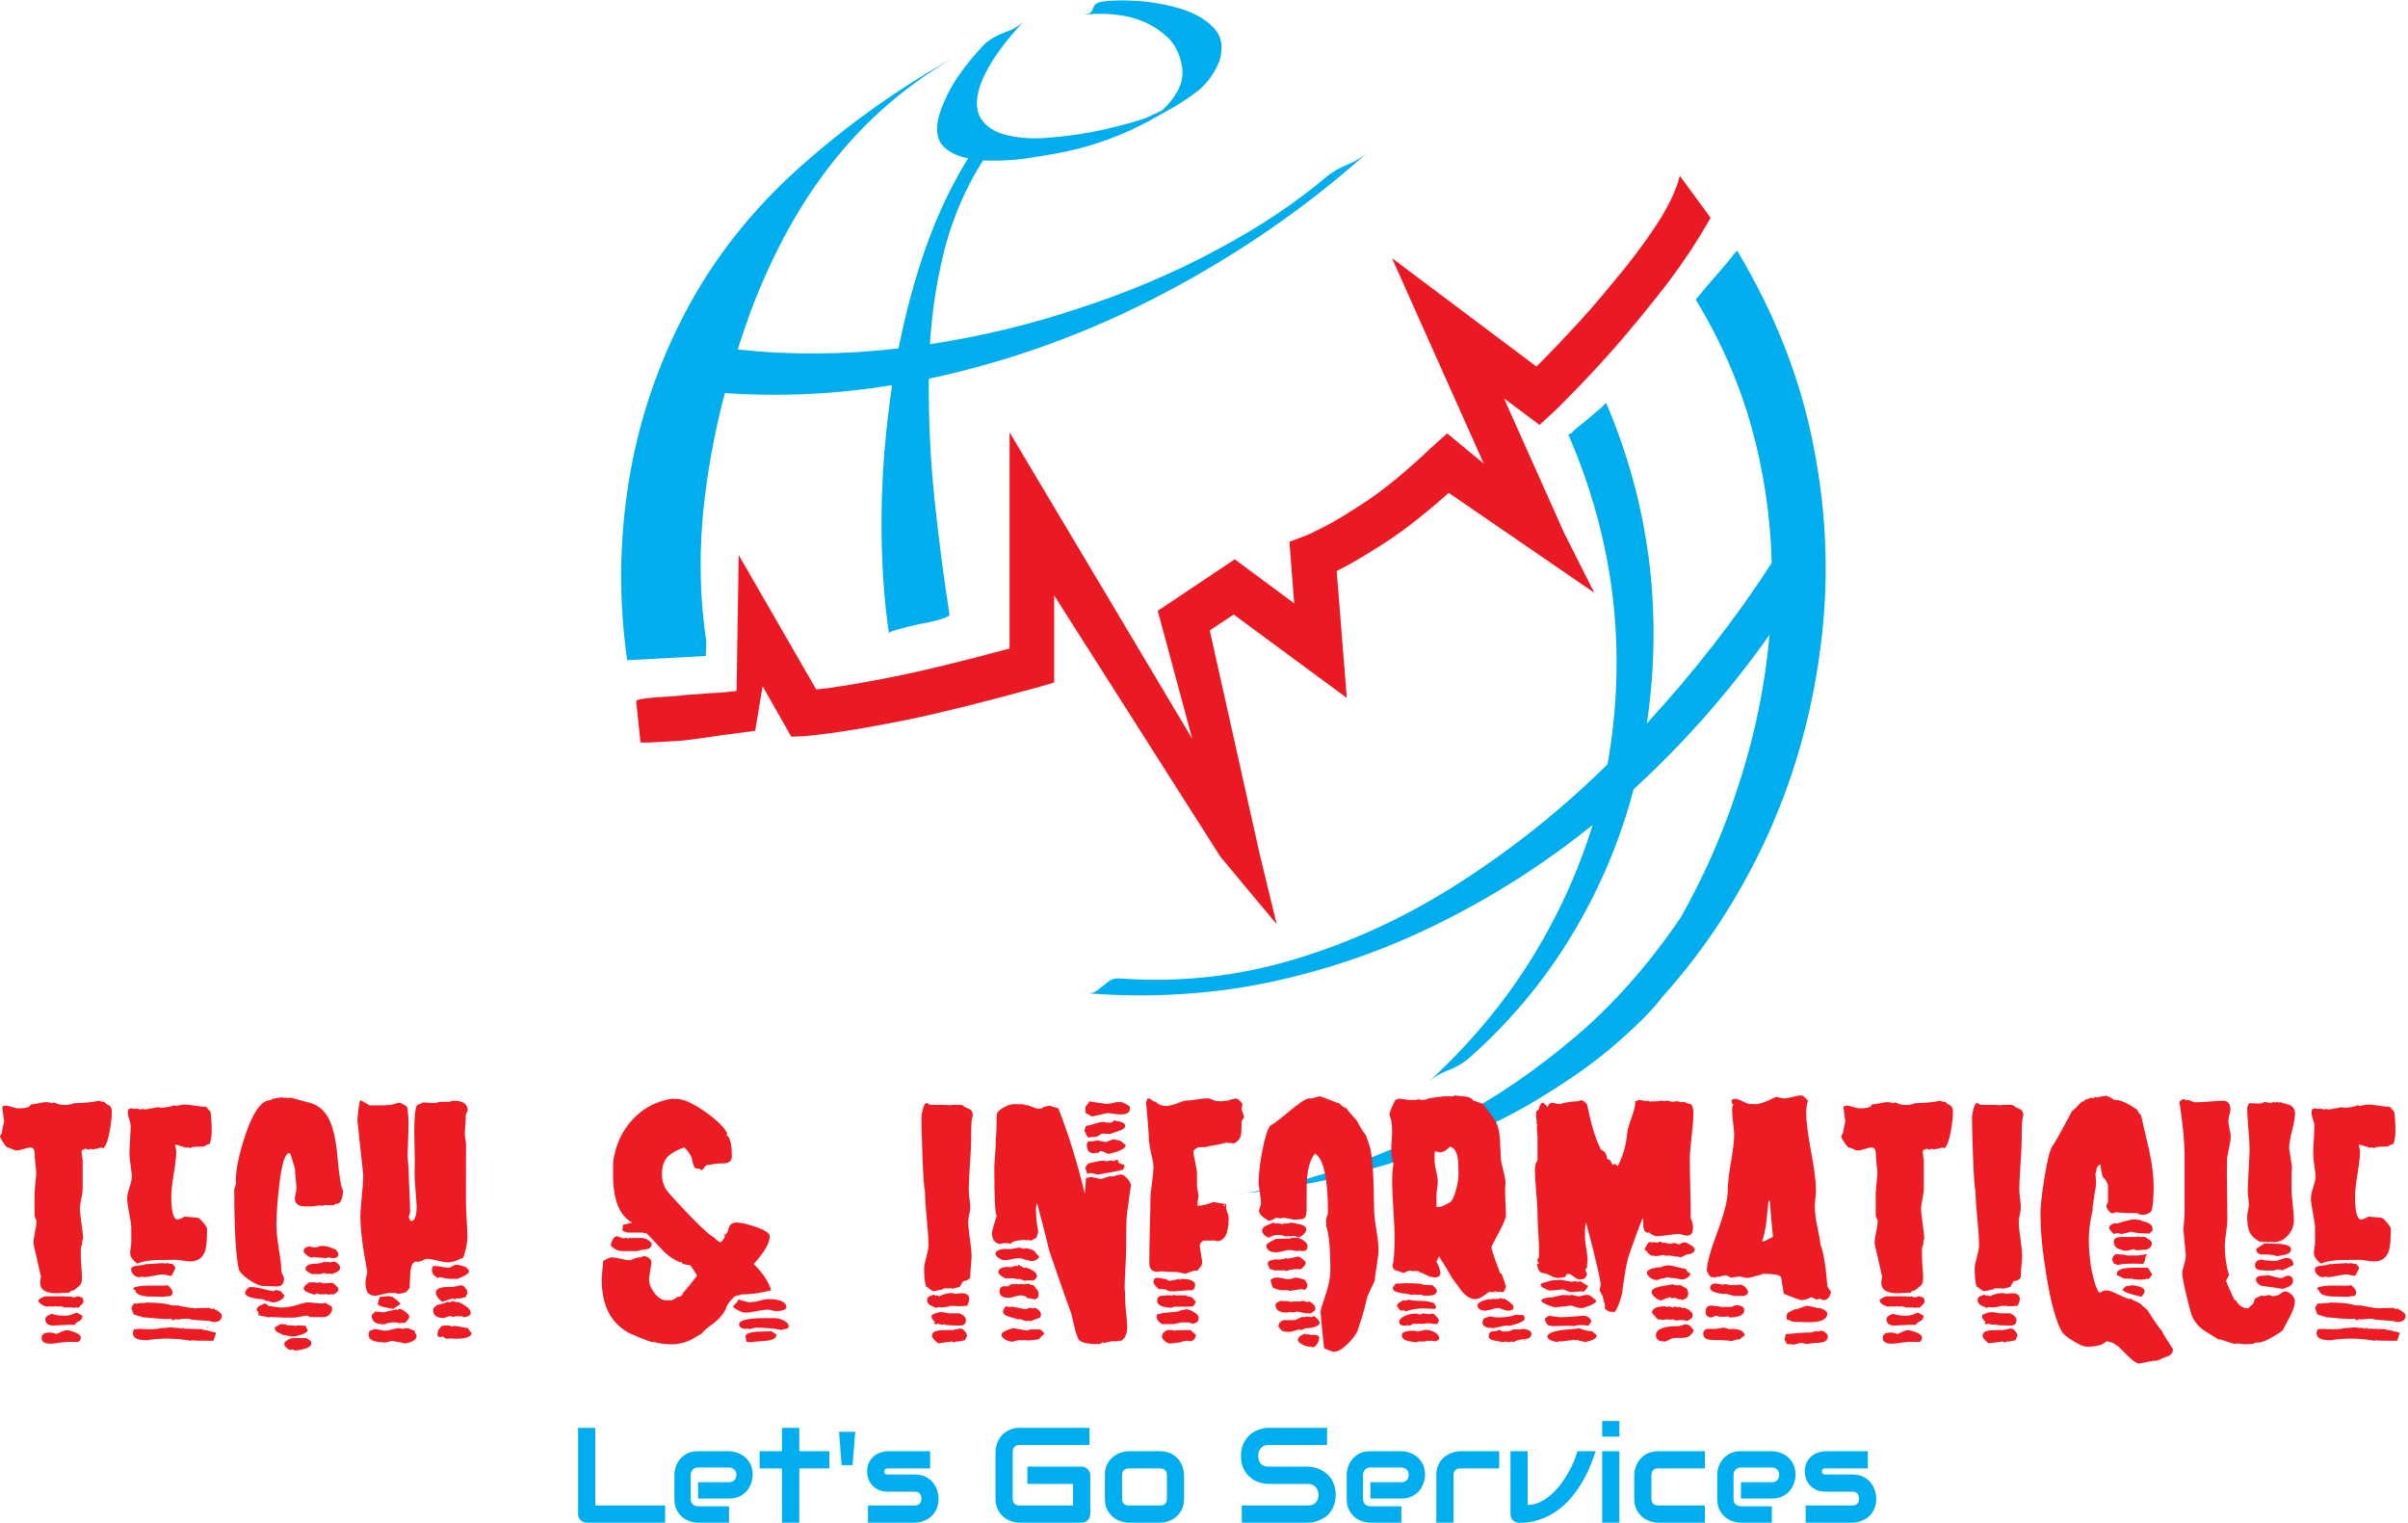 <?xml version="1.0" encoding="UTF-8" standalone="no"?>
<svg
   xmlns:dc="http://purl.org/dc/elements/1.1/"
   xmlns:cc="http://creativecommons.org/ns#"
   xmlns:rdf="http://www.w3.org/1999/02/22-rdf-syntax-ns#"
   xmlns:svg="http://www.w3.org/2000/svg"
   xmlns="http://www.w3.org/2000/svg"
   viewBox="0 0 569.333 360"
   height="360"
   width="569.333"
   xml:space="preserve"
   id="svg2"
   version="1.1"><defs
     id="defs6" /><g
     transform="matrix(1.333,0,0,-1.333,0,360)"
     id="g10"><g
       transform="scale(0.1)"
       id="g12"><path
         id="path14"
         style="fill:#eb1923;fill-opacity:1;fill-rule:evenodd;stroke:none"
         d="m 2164.61,1181.25 -294.84,463.48 V 1490.2 l -29.22,-8.48 c -93.52,-25.74 -170.51,-44.88 -230.78,-57.46 -60.28,-11.92 -105.16,-19.73 -134.65,-23.56 -29.53,-3.75 -45.28,-5.58 -47.11,-5.58 l -24.53,-0.98 -50.82,89.49 -13.25,-79.1 -29.18,-3.83 c -0.62,0 -10.35,-1.25 -29.18,-3.75 -18.86,-3.08 -41.44,-6.25 -67.89,-9.41 -6.91,-0.59 -16.32,-1.25 -28.24,-1.84 -11.91,-0.66 -22.89,-1.25 -32.97,-1.91 -10,0 -15.39,0 -15.97,0 l -7.58,73.44 c 0.66,1.91 5.98,3.47 16.05,4.72 9.42,1.25 20.08,2.19 32,2.85 11.36,0.59 20.11,1.25 26.36,1.84 8.83,1.25 20.08,2.23 33.91,2.89 13.87,1.25 27.3,2.19 40.55,2.77 13.2,1.25 22.89,2.23 29.14,2.9 l 3.82,241.09 137.5,-238.32 c 22.66,1.91 62.19,8.16 118.72,18.87 56.52,10.66 131.28,28.55 224.21,53.71 v 383.36 l 324.03,-543.52 -61.21,226.99 136.56,91.37 105.47,-78.13 -8.44,109.22 27.31,10.36 c 1.24,0 11.99,5 32.07,15.07 20.07,10.08 47.1,26.37 80.93,49.03 33.95,23.2 71.6,54.61 113.05,94.22 l 26.41,23.51 65,-53.71 -162.93,364.57 256.17,-192.23 c 13.16,12.62 32.38,32.39 57.46,59.42 25.12,26.33 51.52,56.52 79.14,90.43 28.24,33.28 53.4,66.52 75.35,99.8 21.99,33.32 36.13,62.85 42.38,88.6 l 54.69,-74.46 c -22.65,-40.19 -49.02,-80.07 -79.18,-119.61 -30.78,-39.57 -60.86,-76.32 -90.39,-110.23 -29.49,-33.28 -54.69,-60.27 -75.35,-81.02 -20.08,-20.7 -31.41,-32.03 -33.95,-33.86 l -24.49,-22.66 -63.12,47.11 106.48,-238.32 53.63,-106.41 -258.08,177.07 c -43.95,-38.94 -83.17,-69.41 -117.74,-91.4 -34.53,-21.92 -61.52,-37.7 -81.05,-47.11 l 17.97,-225.12 -200.71,147.93 -42.38,-28.28 88.56,-396.56 30.15,-124.38 -99.84,119.65" /><path
         id="path16"
         style="fill:#00aeee;fill-opacity:1;fill-rule:evenodd;stroke:none"
         d="m 3081.21,2256.09 c -1.25,-0.66 -7.58,-8.16 -18.87,-22.61 -11.99,-13.83 -23.9,-27.66 -35.82,-41.49 -11.25,-13.79 -17.57,-21.37 -18.82,-22.61 43.98,-72.19 76.95,-147.54 98.9,-226.06 21.99,-79.14 33.91,-159.49 35.82,-241.17 -63.44,-97.97 -137.26,-192.74 -221.37,-284.45 14.42,97.3 15.67,194.06 3.75,290.11 -12.57,96.72 -37.96,189.65 -76.32,278.83 -2.5,-3.75 -8.75,-9.69 -18.83,-17.85 -9.42,-8.2 -18.56,-15.78 -27.31,-22.62 -8.82,-6.91 -13.51,-11.33 -14.14,-13.24 l -6.6,-2.77 c 40.86,-93.56 67.19,-189.96 79.1,-289.26 11.33,-98.52 8.17,-197.15 -9.41,-295.74 -80.35,-79.14 -166.99,-148.52 -259.92,-208.21 -92.97,-60.27 -190.32,-105.74 -292.03,-136.6 -102.35,-31.33 -207.62,-42.971 -315.55,-34.799 -7.58,0 -13.87,-2.192 -18.87,-6.602 -5.66,-4.418 -11.33,-8.789 -16.99,-13.211 -5.66,-5 -11.91,-7.187 -18.83,-6.597 111.21,-8.75 219.14,-2.153 324.02,19.808 105.55,22.571 205.98,57.771 301.45,105.501 96.09,47.7 186.25,105.47 270.39,173.32 -25.78,-83.51 -62.5,-163.59 -110.27,-240.192 -48.32,-77.308 -108.32,-148.828 -179.85,-214.769 9.42,8.171 20.67,14.73 33.87,19.73 13.24,5.082 24.77,11.641 34.88,19.801 74.11,65.359 135.63,138.789 184.61,220.39 48.95,81.06 85.39,167.07 109.3,258.17 90.39,82.89 170.82,174.3 241.09,274.06 -7.5,-86.6 -24.8,-172.34 -51.79,-257.11 -26.37,-84.8 -61.53,-166.09 -105.47,-243.98 -57.19,-84.179 -119.96,-155.12 -188.4,-212.89 -69.1,-58.441 -138.2,-105.82 -207.23,-142.269 -69.68,-36.41 -133.51,-64.691 -191.29,-84.762 -58.36,-19.418 -105.15,-32.969 -140.31,-40.469 -35.19,-7.582 -53.36,-11.058 -54.61,-10.39 111.1,13.16 209.73,34.531 295.74,64.019 86.72,28.942 160.82,61.602 222.35,98.051 61.52,36.399 111.4,71.52 149.76,105.43 38.32,33.281 65.28,60.66 81.02,81.988 74.1,82.262 135.35,175.512 183.67,279.722 48.36,104.89 80.39,216.1 96.06,333.52 16.32,118.05 12.89,237.34 -10.32,357.97 -22.65,120.55 -68.12,238.01 -136.56,352.3 M 1647.46,2029.06 c -0.66,-72.89 2.77,-145.08 10.39,-216.68 7.5,-70.93 16.33,-138.12 26.33,-201.56 0,-2.5 -5.31,-5.39 -15.98,-8.48 -10.66,-3.16 -23.24,-5.93 -37.65,-8.51 -14.53,-3.09 -27.03,-6.25 -37.7,-9.42 -10.66,-2.53 -16.05,-5.03 -16.05,-7.53 -9.42,63.43 -13.83,133.16 -13.17,209.17 0.59,75.36 6.92,152.54 18.83,231.65 -98.59,-16.25 -197.5,-20.94 -296.72,-14.11 -19.49,-72.81 -32.65,-146.91 -39.57,-222.26 -6.29,-75.35 -4.06,-148.21 6.6,-218.56 l -0.93,-25.47 -139.42,-7.5 c -15.08,106.1 -14.1,211.65 2.81,316.53 16.92,105.43 50.55,205.97 100.82,301.4 50.2,95.47 118.33,181.49 204.38,258.13 84.18,74.69 174.26,138.79 270.39,192.15 -82.97,-48.36 -153.59,-109.3 -211.95,-182.74 -58.44,-72.85 -107.39,-161.4 -146.99,-265.66 -8.17,-22.62 -16.02,-45.51 -23.56,-68.75 93.56,-10.08 188.71,-9.41 285.43,1.91 12.58,63.36 28.91,123.71 48.98,180.82 20.79,57.78 45.55,109.93 74.42,156.37 -20.08,3.75 -35.47,11.64 -46.13,23.56 -10.08,12.57 -11.64,30.78 -4.73,54.6 7.5,23.25 18.55,45.55 32.97,66.92 14.41,20.74 30.47,40.16 48.04,58.4 9.46,8.2 21.06,14.72 34.85,19.8 13.24,4.34 24.49,10.98 33.9,19.73 -15.07,-15.67 -29.49,-32.97 -43.35,-51.8 -13.75,-18.83 -24.77,-38.28 -32.97,-58.36 -9.42,-26.4 -9.42,-47.11 0,-62.19 9.45,-14.41 24.22,-24.21 44.33,-29.21 20.08,-5 41.72,-6.92 64.96,-5.67 43.36,2.58 86.02,9.14 128.13,19.81 18.83,4.41 37.38,9.68 55.58,16.01 4.42,1.88 9.11,4.06 14.11,6.56 5,2.58 9.72,4.73 14.14,6.65 11.32,10.07 20.47,21.32 27.3,33.9 7.58,13.17 10.39,27.31 8.52,42.38 -3.79,26.37 -15.35,46.84 -34.89,61.25 -18.82,15.08 -41.13,25.08 -66.87,30.08 -25.74,4.42 -49.88,5.08 -72.5,1.92 7.5,1.25 12.23,3.47 14.14,6.64 1.25,3.75 2.81,7.22 4.69,10.31 1.87,3.16 6.56,5.35 14.14,6.6 16.95,2.5 38.28,2.81 64.02,0.98 26.37,-1.92 51.84,-6.64 76.33,-14.14 25.08,-8.17 44.22,-19.49 57.46,-33.95 13.79,-15.08 16.95,-34.49 9.45,-58.4 -8.2,-20.7 -20.47,-38 -36.79,-51.83 -16.96,-13.17 -35.12,-25.08 -54.61,-35.74 -11.37,-6.29 -22.62,-12.62 -33.95,-18.87 -0.58,0 -0.58,0 0,0 -0.58,0 -0.58,0 0,0 -45.19,-24.49 -93.51,-42.38 -145.04,-53.71 -14.41,-3.09 -35.78,-6.84 -64.02,-11.25 -27.7,-4.42 -55.94,-5.98 -84.81,-4.73 -29.49,-46.48 -51.79,-97.34 -66.87,-152.62 -14.41,-55.27 -23.56,-113.04 -27.3,-173.32 91.01,13.83 179.57,35.2 265.58,64.03 86.68,28.28 167.34,62.5 242.11,102.73 74.73,39.53 140.66,83.52 197.85,131.88 10.67,8.16 22.27,14.72 34.81,19.72 12.57,5.08 23.9,11.64 33.9,19.81 -108.63,-96.72 -228.86,-179.57 -360.74,-248.67 -132.54,-69.69 -270.98,-119.97 -415.43,-150.71" /><path
         id="path18"
         style="fill:#ed1c24;fill-opacity:1;fill-rule:nonzero;stroke:none"
         d="m 143.32,329.059 c 0,-5.618 -2.621,-8.59 -7.808,-8.899 7.379,0.539 2.808,0.781 -13.75,0.781 -3.563,0 -8.871,-0.511 -15.942,-1.562 -6.992,-1.141 -12.3,-1.719 -15.941,-1.719 -10.738,0 -16.09,3.391 -16.09,10.149 0,6.332 4.449,9.531 13.441,9.531 5.699,0 9.41,-0.781 11.09,-2.34 2.192,0 5.352,1.09 9.532,3.281 4.136,2.188 7.347,3.278 9.527,3.278 3.949,0 8.992,-1.207 15.16,-3.59 7.191,-2.809 10.781,-5.778 10.781,-8.91 z m 55,400.941 c 0,-9.609 -1.211,-21.051 -3.59,-34.379 -2.929,-16.672 -6.679,-27.101 -11.25,-31.242 l -4.531,1.242 c -9.5,-3.351 -15.937,-4.019 -19.379,-2.031 l -2.031,-2.18 -5.937,2.18 -3.903,-2.18 -1.41,0.309 c -1.488,-0.239 -1.879,-2.891 -1.25,-7.969 1.012,-7.621 1.563,-10.699 1.563,-9.219 v -52.812 c 0,-3.75 -0.864,-9.449 -2.5,-17.028 -1.563,-7.5 -2.34,-13.05 -2.34,-16.57 0,-5.851 0.937,-15.152 2.808,-27.961 1.879,-12.738 2.809,-21.68 2.809,-26.879 L 145.66,500 c 0.711,-3.359 -0.07,-7.5 -2.34,-12.5 v -13.441 c 0,-4.18 0.309,-10.539 0.942,-19.059 0.699,-8.551 1.09,-14.918 1.09,-19.059 0,-7.312 -1.09,-12.152 -3.282,-14.531 -3.55,-3.051 -7.269,-6.101 -11.09,-9.219 -2.929,0.188 -5.781,-1.211 -8.601,-4.222 -2.809,0.191 -6.481,0.082 -10.93,-0.309 -5.238,-0.43 -8.828,-0.629 -10.789,-0.629 -19.68,0 -29.531,6.25 -29.531,18.75 0,3.008 0.512,6.489 1.57,10.469 -0.43,1.949 -2.82,12.582 -7.188,31.871 -4.184,17.5 -6.25,26.801 -6.25,27.969 0,3.75 0.938,10.242 2.809,19.531 1.879,9.258 2.809,15.668 2.809,19.219 0,0.82 -0.617,2.5 -1.867,5 -1.172,2.582 -1.723,4.301 -1.723,5.16 v 39.84 c 0,1.961 0.473,7.66 1.41,17.039 1.012,9.371 1.562,15.152 1.562,17.34 0,3.511 -0.473,9.062 -1.41,16.562 -0.863,7.578 -1.25,13.36 -1.25,17.34 0,8.328 -2.461,12.5 -7.34,12.5 -2.812,0 -6.961,-0.891 -12.351,-2.652 -5.309,-1.797 -9.609,-2.66 -12.809,-2.66 -1.801,0 -4.453,0.863 -7.973,2.66 -3.551,1.761 -6.207,2.652 -7.969,2.652 -2.109,1.328 -4.762,4.539 -7.961,9.539 -3.25,5.07 -4.969,8.668 -5.16,10.781 l 2.973,4.68 c 2.887,15.508 4.367,22.539 4.367,21.098 0,0 -1.09,8.051 -3.277,24.222 -0.23,2.579 1.879,3.899 6.25,3.899 2.379,0 6.098,-0.86 11.098,-2.5 5,-1.559 8.629,-2.34 10.93,-2.34 12.191,0 19.141,1.641 20.941,5 l 2.34,2.191 c 2.82,0 7.109,0.618 12.969,1.868 5.82,1.332 10.352,2.031 13.602,2.031 1.949,0 5.5,-0.621 10.621,-1.871 l 2.188,1.25 c 1.133,0 3.281,-0.739 6.41,-2.188 3.199,-1.371 5.539,-1.832 7.031,-1.402 l -1.57,-0.32 c 0,-0.231 0.32,-0.231 0.942,0 l 1.718,-0.309 h 10.16 c 2.809,0.199 6.75,1.172 11.872,2.969 17.07,0.191 31.488,1.601 43.277,4.222 l 7.66,-2.031 1.871,0.469 4.692,-4.379 c 6.128,-1.988 9.218,-6.172 9.218,-12.5 z M 148.012,392.809 c 0,-2.188 -1.41,-4.45 -4.223,-6.719 -2.738,-2.301 -4.301,-3.981 -4.687,-5 l -4.223,0.941 -4.367,-0.941 -2.5,0.941 H 113.48 l -3.91,2.188 -2.66,-0.938 -1.711,0.938 -2.969,-0.938 -3.601,0.938 -5.93,-0.938 -1.57,0.938 -2.34,-0.938 -2.5,0.938 -1.41,-0.938 c -3.039,0 -6.398,1.098 -10.148,3.278 -4.379,2.582 -6.57,5.16 -6.57,7.66 0,1.25 1.719,2.812 5.16,4.691 3.519,1.871 5.981,2.809 7.34,2.809 h 34.219 l 2.5,-0.938 2.031,0.938 2.969,-0.938 2.351,0.938 5.469,-2.028 c 0.93,0 2.34,0.309 4.211,0.93 1.879,0.711 3.442,1.098 4.692,1.098 0.628,0 3.168,-1.02 7.66,-2.969 0.816,-3.98 1.25,-5.941 1.25,-5.941 z m -1.723,-25.618 c -0.238,-4.812 -2.418,-8.089 -6.559,-9.851 -4.179,-1.789 -6.492,-3.86 -6.878,-6.25 -5,0.39 -11.481,0.32 -19.372,-0.309 -9.691,-0.621 -16.058,-0.941 -19.07,-0.941 -9.371,0 -14.059,3.91 -14.059,11.719 0,3.32 3.91,6.41 11.719,9.222 5.309,-2.422 13.321,-3.59 24.059,-3.59 4.769,0 11.449,1.868 20,5.618 0.391,0 3.793,-1.868 10.16,-5.618 z M 369.301,346.09 h -2.352 v 0.789 h 2.352 z m 24.219,21.719 c 0,-7.809 -4.809,-11.719 -14.379,-11.719 -1.371,0 -4.02,0.629 -7.969,1.879 -7.422,0.39 -18.75,1.293 -34.063,2.652 l 0.942,0.629 c -1.801,0.512 -5.082,0.781 -9.852,0.781 0.199,0 -2.969,-0.39 -9.527,-1.09 -4.613,-0.632 -7.262,-0.429 -7.973,0.618 l -2.34,-2.18 h -3.281 l -0.629,2.652 -6.558,-0.472 c -5,-0.43 -20.903,0.671 -47.661,3.281 l 1.719,0.469 c -3.75,0.632 -8.828,2.113 -15.148,4.531 -0.242,1.332 -0.903,3.32 -2.031,5.941 -1.059,2.578 -1.571,4.688 -1.571,6.25 l 4.852,7.5 2.969,-0.941 c 7.691,1.25 12.339,1.57 13.902,0.941 3.008,0.699 4.527,1.09 4.527,1.09 18.832,0 33.442,-1.48 43.75,-4.371 l -1.398,-0.309 c 3.937,-0.429 9.679,-0.632 17.179,-0.632 l -1.71,-0.618 c 4.878,-0.742 12.339,-1.992 22.339,-3.75 l 2.032,0.149 4.531,-0.781 c 1.558,0.511 9.879,0.781 25,0.781 l 5.629,-2.031 3.59,1.25 c 0,-2.418 1.757,-3.239 5.308,-2.5 l -1.719,-0.469 c 6.329,-3.86 9.54,-7.031 9.54,-9.531 z M 325.551,344.84 h -2.973 v 0.941 h 2.973 z m 57.808,-7.809 c -0.859,-3.121 -2.461,-7.89 -4.839,-14.222 -22.821,0 -35.711,0.312 -38.598,0.941 l -1.25,-0.941 c -24.801,4.57 -50.121,5.043 -75.942,1.41 l 2.661,-0.309 h -3.59 c -17.5,-0.551 -26.25,3.672 -26.25,12.649 0,0 0.621,2.23 1.871,6.722 0.629,0.199 3.906,0.391 9.848,0.629 l -1.571,0.309 c 5.629,-0.629 12.071,-0.938 19.379,-0.938 8.121,0 15.231,0.699 21.402,2.188 4.77,0 10.04,0.351 15.79,1.09 h 3.281 c 1.25,-0.739 6.25,-1.09 15,-1.09 l -3.602,-0.629 c 0.942,-0.231 3.442,-0.309 7.5,-0.309 4.071,0 10.039,-0.23 17.973,-0.621 8.008,-0.43 13.988,-0.629 17.969,-0.629 l -2.34,-0.472 c 5.929,-0.86 14.371,-2.77 25.308,-5.778 z m -75.629,-5 h -5.461 v 0.938 H 307.73 Z m 0.629,407.5 h -2.5 v 0.777 h 2.5 z m 30.621,-75.472 h -3.281 v 0.941 H 338.98 Z m -6.558,1.562 h -2.344 v 0.938 h 2.344 z m 43.129,29.219 c 0,-8.039 -1.211,-15.699 -3.602,-22.961 -2.73,-0.43 -6.168,-1.957 -10.308,-4.539 -11.801,0 -19.141,-0.461 -22.032,-1.399 l 2.34,-0.32 h -17.027 l 2.656,0.629 c -1.168,0 -6.406,1.559 -15.777,4.691 l -1.102,-1.722 c 1.332,-6.797 2.031,-10.16 2.031,-10.16 0,-8.75 -1.519,-22.18 -4.531,-40.309 -2.929,-18.051 -4.371,-31.09 -4.371,-39.219 0,-27.812 3.75,-41.722 11.25,-41.722 l 2.192,0.632 c 2.5,0.391 5.851,1.911 10.152,4.528 5.508,-0.239 13.519,-0.938 24.058,-2.188 1.758,-0.429 4.848,-3.281 9.219,-8.59 4.379,-5.242 6.571,-8.711 6.571,-10.472 0,-19.059 -1.098,-32.11 -3.29,-39.059 -4.179,-12.738 -13.039,-19.07 -26.558,-19.07 -2.934,0 -7.192,0.469 -12.813,1.41 -5.55,0.941 -9.687,1.41 -12.5,1.41 -11.679,0 -23.281,-0.121 -34.839,-0.32 -15.629,-0.86 -26.84,-3.039 -33.598,-6.559 -8.551,6.328 -12.813,12.578 -12.813,18.75 0,2.188 0.313,5.239 0.942,9.219 0.699,3.949 1.09,6.91 1.09,8.91 v 27.5 c 0,3.942 -1.25,12.34 -3.75,25.149 -2.422,12.82 -3.59,21.453 -3.59,25.941 0,4.57 1.328,11.129 4.058,19.691 2.813,8.508 4.219,14.758 4.219,18.75 0,3.938 -0.738,10.778 -2.187,20.469 -1.371,9.762 -2.032,16.871 -2.032,21.25 0,5.391 0.352,13.59 1.09,24.531 0.711,11.008 1.102,19.368 1.102,25 0,2.379 -0.903,6.09 -2.66,11.09 -1.68,5.078 -2.5,8.949 -2.5,11.559 0,2.07 0.308,3.832 0.937,5.32 0.621,1.559 2.692,2.34 6.25,2.34 0,0 1.481,-0.309 4.531,-0.941 l 5.621,0.632 -1.25,-0.312 6.879,-1.41 2.969,1.09 5,-1.09 22.192,4.062 c 3.941,-0.551 5.929,-0.781 5.929,-0.781 6.879,0 14.891,1.328 24.071,4.059 l 2.339,-1.09 c 8.321,1.761 12.813,2.66 13.442,2.66 4.371,0 11.129,-0.707 20.308,-2.039 8.321,-1.481 14.922,-2.11 19.84,-1.871 l -1.398,-0.629 2.969,-0.309 c 0.39,-2.191 2.378,-4.652 5.929,-7.34 1.571,-9.179 2.352,-20.781 2.352,-34.851 z M 311.02,452.969 c 0,-1.989 -2.11,-6.68 -6.25,-14.059 l -3.29,-1.101 c -3.671,1.332 -7.031,2.113 -10.152,2.351 l 2.031,0.309 h -9.531 l 1.871,-0.309 c -1.988,0 -7.027,-0.781 -15.148,-2.351 -8.051,-1.477 -12.821,-2.188 -14.379,-2.188 0,0 -1.211,0.32 -3.594,0.938 -3.988,-0.618 -5.937,-0.938 -5.937,-0.938 -3.36,0 -6.52,1.449 -9.532,4.379 -3.05,2.891 -4.531,6.02 -4.531,9.379 0,3.742 3.793,5.93 11.402,6.562 8.321,0.821 12.7,1.719 13.129,2.649 l 32.34,2.031 3.602,-1.09 1.25,0.938 h 6.25 l -2.352,-0.629 7.973,-0.93 z M 305.859,410 c 0,2.379 -2.89,6.172 -8.589,11.41 h -5.321 l 4.071,-0.629 c -1.801,-0.23 -11.879,-0.23 -30.321,0 -13.98,0 -23.508,-1.332 -28.59,-3.902 l -0.629,-2.969 c 0.2,-0.238 0.668,-0.32 1.411,-0.32 0.82,0 1.449,-0.231 1.879,-0.621 0.621,-6.68 8.039,-10.547 22.339,-11.559 9.692,-0.238 19.532,-0.43 29.532,-0.629 0.937,0.629 4.097,1.02 9.531,1.25 3.129,0 4.687,2.66 4.687,7.969 z" /><path
         id="path20"
         style="fill:#ed1c24;fill-opacity:1;fill-rule:nonzero;stroke:none"
         d="m 545.941,342.191 c 0,-3.242 -3.871,-6.062 -11.562,-8.441 -6.367,-2.191 -11.649,-3.281 -15.789,-3.281 -1.789,0 -4.488,0.39 -8.121,1.25 -4.18,1.011 -6.949,1.562 -8.278,1.562 -0.429,0.309 -3.519,1.758 -9.222,4.379 -3.559,1.559 -5.547,4.41 -5.938,8.59 6.328,4.141 10.391,6.25 12.188,6.25 1.133,0 2.812,-0.23 5,-0.621 2.191,-0.32 3.902,-0.469 5.16,-0.469 l -2.969,-0.629 c 2.5,-0.429 6.25,-0.621 11.25,-0.621 l -2.039,-0.32 c 3.52,0.199 6.801,0 9.848,-0.621 1.133,0.621 2.812,0.941 5,0.941 1.332,0 3.359,-0.16 6.09,-0.469 2.703,-0.312 4.73,-0.472 6.101,-0.472 l 0.621,-3.75 z m 6.25,-24.222 c 0,-6.129 -9.652,-10.309 -28.91,-12.5 l -4.371,2.191 c -2.621,-0.629 -3.91,-0.941 -3.91,-0.941 -1.988,0 -4.301,1.332 -6.879,3.902 -2.609,2.5 -3.902,4.77 -3.902,6.719 0,2.191 1.871,4.461 5.621,6.719 3.832,2.273 6.961,3.441 9.379,3.441 h 24.371 c 0.39,-0.309 2.269,-1.52 5.629,-3.59 1.953,-0.941 2.972,-2.89 2.972,-5.941 z m 56.399,271.09 c -1.051,-16.868 -5.539,-24.649 -13.43,-23.278 l -3.281,-2.66 c -10.938,0 -16.719,0.32 -17.348,0.938 l 1.559,-0.618 -4.84,-1.41 -3.59,1.09 -9.539,-1.402 c 1.02,-0.43 -4.371,-0.629 -16.242,-0.629 -12.617,0 -18.91,4.73 -18.91,14.219 0,1.761 0.472,4.57 1.41,8.441 0.93,3.949 1.402,6.91 1.402,8.91 0,3.75 -0.429,9.41 -1.25,17.031 -0.859,7.688 -1.25,13.43 -1.25,17.188 0,1.32 -2.769,10.543 -8.281,27.652 -0.859,0.629 -1.641,0.938 -2.34,0.938 -7.191,0 -13.09,-19.528 -17.66,-58.59 -3.121,-28.25 -4.691,-51.57 -4.691,-70 0,-9.18 1.332,-22.5 4.07,-40 3,-18.438 4.601,-32.039 4.84,-40.789 l 0.312,-2.34 c 2.809,-5.23 4.219,-8.59 4.219,-10.16 0,-9.61 -4.141,-14.371 -12.34,-14.371 -2.738,0 -6.961,0.16 -12.66,0.472 -5.629,0.309 -9.961,0.469 -12.969,0.469 -5.551,0 -13.711,3.672 -24.531,11.09 -10.859,7.5 -16.84,14.059 -17.969,19.691 -5.23,25.7 -7.812,72.539 -7.812,140.469 0,0.391 0.82,3 2.5,7.809 1.133,3.75 1.172,6.011 0.152,6.871 0.199,21.57 6.098,49.301 17.66,83.289 13.828,40.699 28.75,60.781 44.688,60.152 l 2.031,2.188 c 9.879,1.761 14.84,2.66 14.84,2.66 0.199,0 5.32,-0.32 15.32,-0.938 l 3.59,0.309 c 11.449,-2.93 22.852,-6.02 34.219,-9.219 12.07,-3.359 21.91,-10.781 29.531,-22.34 9.449,-14.492 15.66,-38.992 18.59,-73.441 3.012,-34.488 6.332,-54.371 10,-59.691 z M 600.16,476.41 c 0,-4.691 -3.281,-7.031 -9.851,-7.031 0,0 -2.969,0.461 -8.899,1.402 l -2.66,-1.402 -23.91,2.031 -1.719,-1.25 c -2.422,0.192 -5.422,1.719 -9.062,4.531 -3.668,2.809 -5.469,5.391 -5.469,7.809 0,3.949 3.32,6.48 10,7.66 l 10.469,-2.039 c 5.711,1.961 10.082,2.969 13.132,2.969 5.93,0 13.938,-2.301 24.059,-6.871 2.578,-3.989 3.91,-6.559 3.91,-7.809 z m 2.961,-24.691 c 0,-3.989 -4.762,-7.5 -14.211,-10.629 l -3.91,1.101 c -2.621,-0.55 -5.469,-0.781 -8.59,-0.781 l 1.711,0.469 c 0,1.012 -1.672,1.242 -5,0.621 -1.242,-0.43 -2.891,-0.898 -4.84,-1.41 -0.23,0 -4.801,0 -13.75,0 -1.801,0 -4.332,1.101 -7.652,3.289 -3.359,2.262 -5,4.25 -5,5.93 0,6.14 6.48,9.222 19.531,9.222 3.629,0.199 8.899,1.41 15.781,3.59 l 0.93,-1.242 3.289,1.242 2.969,-1.242 c 3.199,0.191 6.09,0.781 8.59,1.711 6.761,-2.93 10.152,-6.871 10.152,-11.871 z m -2.961,-37.5 c 0,-2.418 -1.019,-4.297 -2.969,-5.629 -3.562,-2.418 -5.429,-3.711 -5.632,-3.899 l -3.899,0.93 c -2.191,-0.851 -4.07,-1.172 -5.629,-0.93 l -1.871,0.93 c -5.32,-0.422 -10.082,-0.539 -14.219,-0.312 l -3.281,1.41 -5.32,-2.028 c -3.86,1.129 -7.649,2.418 -11.399,3.899 -4.921,1.961 -7.351,4.531 -7.351,7.66 0,2.191 3.172,5.551 9.531,10.16 h 11.57 l 2.028,-0.941 c 1.953,0.621 3.359,0.941 4.222,0.941 3.75,0 6.25,-0.711 7.5,-2.031 0.309,0.391 5.821,0.781 16.559,1.09 6.762,-4.688 10.16,-8.438 10.16,-11.25 z m -10.941,-34.84 c 0,-3.359 -1.52,-6.649 -4.528,-9.848 -3.05,-3.121 -6.211,-4.691 -9.531,-4.691 h -25.32 c -2.418,2.191 -5.149,2.969 -8.281,2.351 l -18.59,-3.281 c 0.621,0 -5.739,0 -19.059,0 -2.738,0 -6.801,0.192 -12.191,0.621 -5.309,0.391 -9.297,0.629 -11.879,0.629 l -2.649,-0.941 c -2.191,0.621 -8.75,1.953 -19.691,4.062 l 1.559,3.278 -3.899,6.562 c 0.192,2.188 1.75,4.379 4.68,6.57 1.961,0.391 4.89,1.789 8.75,4.219 l 4.691,-1.25 c 2.188,-3.129 4.688,-4.219 7.5,-3.281 l -0.941,-0.16 c 8.75,-1.68 15.082,-2.5 19.07,-2.5 8.75,0 17.891,1.48 27.5,4.531 9.68,3.129 16.289,4.691 19.84,4.691 2.809,0 7.07,-0.39 12.809,-1.101 5.711,-0.621 10,-0.93 12.82,-0.93 0,0 1.641,0.391 5,1.25 2.57,-1.488 5.312,-2.93 8.121,-4.379 2.809,-1.48 4.219,-3.59 4.219,-6.402 z m -85,24.062 c 0,-3.359 -2.34,-6.25 -7.028,-8.75 -4.613,-2.5 -8.75,-3.75 -12.5,-3.75 -2.812,0 -6.019,0.938 -9.531,2.809 l -3.129,-0.629 c -2.301,2.899 -6.64,4.109 -12.972,3.598 l 1.41,0.16 c -17.11,1.871 -25.629,5.461 -25.629,10.781 0,2.18 1.101,4.449 3.281,6.871 2.188,2.379 4.379,3.59 6.57,3.59 6.559,0 15.508,-1.519 26.868,-4.531 l -1.868,-0.309 7.188,-0.472 -1.719,-0.309 c 5.699,-1.051 8.899,-1.559 9.531,-1.559 1.559,0 2.887,0.661 4.059,2.028 l 8.59,-1.719 z" /><path
         id="path22"
         style="fill:#ed1c24;fill-opacity:1;fill-rule:nonzero;stroke:none"
         d="m 836.641,336.559 c -0.743,-6.789 -10.27,-10.149 -28.59,-10.149 -2.742,0 -5.391,0.231 -7.973,0.781 l -5.469,-0.472 c -1.558,-1.25 -4.648,0 -9.218,3.75 l -4.371,-1.09 -4.54,1.09 -0.621,3.91 c 0,5 2.5,9.883 7.5,14.68 3.321,0.711 7.379,1.101 12.192,1.101 0,0 1.949,-0.711 5.929,-2.039 l 3.598,1.098 c 3.75,0 8.203,-0.699 13.442,-2.028 h 0.929 c 2.391,-0.742 6.02,-1.41 10.942,-2.031 0.82,-2.621 2.89,-5.469 6.25,-8.601 z m -126.563,16.562 h -4.527 v 0.938 h 4.527 z m 15.781,12.82 c 0,-3.132 -2.66,-6.992 -7.968,-11.562 -1.871,0 -8.981,0.391 -21.25,1.242 -5.313,-0.621 -11.25,-1.832 -17.813,-3.59 -13.129,0.309 -19.687,5.668 -19.687,16.09 l 6.25,6.57 c 9.879,-1.062 15.55,-1.57 17.031,-1.57 -3.043,0 3.668,1.758 20.156,5.32 l 2.973,-1.101 1.558,2.039 5,-0.629 c 9.141,-5.309 13.75,-9.609 13.75,-12.809 z m -41.41,-13.91 h -2.969 v 1.09 H 684.449 Z M 738.98,331.41 c 0,-6.371 -6.871,-10.82 -20.621,-13.441 -5.121,1.679 -13.668,3.281 -25.629,4.84 l 1.25,-0.309 c -5.742,-1.762 -8.902,-2.66 -9.531,-2.66 -4.371,0 -6.48,0.121 -6.25,0.32 -16.25,0.539 -24.371,4.762 -24.371,12.809 0,4.453 0.973,7.031 2.973,7.652 3.937,1.449 6.32,2.539 7.179,3.289 l 16.098,-2.969 c 3.121,-0.632 7.652,-0.121 13.594,1.559 6.758,1.762 11.328,2.66 13.75,2.66 0.937,0 3.668,-0.43 8.277,-1.25 1.449,1.25 5.711,1.559 12.821,0.93 l -3.911,-0.621 c 7.192,-2.418 10.86,-3.598 11.09,-3.598 v -1.09 c -0.23,-1.25 0.242,-2.621 1.41,-4.062 1.25,-1.367 1.871,-2.739 1.871,-4.059 z m 90.469,399.68 -3.429,-7.649 c 0.308,-4.179 0.07,-9.851 -0.629,-17.031 -0.621,-8.129 -0.942,-13.832 -0.942,-17.031 0,-2 0.321,-4.969 0.942,-8.91 0.699,-3.989 1.168,-6.84 1.41,-8.59 -0.242,5.93 -0.321,-28.25 -0.321,-102.5 0,-7 0.399,-17.43 1.25,-31.258 0.821,-13.859 1.25,-24.172 1.25,-30.93 0,-8.359 -1.71,-18.519 -5.152,-30.472 -1.797,-6.168 -3.359,-8.598 -4.687,-7.34 -9.371,-5 -17.621,-7.5 -24.692,-7.5 -3.859,0 -10,1.012 -18.429,3.121 -8.442,2.07 -14.848,3.121 -19.219,3.121 -2.5,0 -4.813,-1.012 -6.879,-2.961 -2.113,-0.43 -4.652,-1.211 -7.652,-2.351 l -5,0.632 1.402,-0.32 h -3.594 l 0.621,-0.93 c -4.179,-0.429 -6.828,-7.109 -7.969,-20 -0.429,-8.75 -0.851,-17.5 -1.25,-26.25 l -6.558,-7.031 C 710,405.859 703.871,405.469 701.48,407.66 h -12.179 c 0,0 -8.09,-1.801 -24.223,-5.32 l -2.969,1.101 -1.41,-0.781 -7.808,4.371 c -3.121,4.571 -4.692,11.129 -4.692,19.688 0,2.383 1.102,8.441 3.281,18.121 -8.242,42.89 -12.339,76.492 -12.339,100.781 0,3.758 0.98,16.258 2.968,37.5 1.871,19.07 2.5,31.328 1.871,36.879 l -9.839,91.41 c -0.43,2.379 0.039,9.059 1.41,20 1.437,11.75 2.73,17.809 3.898,18.121 0,0 5.473,-3.082 16.41,-9.222 h 20 l -0.629,0.632 c 1.961,-0.429 2.969,-0.632 2.969,-0.632 l 7.5,0.312 -0.929,0.32 h 3.902 c 2.578,-0.242 6.019,0.348 10.308,1.719 4.258,1.442 7.391,2.262 9.379,2.5 4.371,-1.25 8.911,-3.75 13.59,-7.5 2.192,-10.121 3.012,-23.832 2.5,-41.101 -1.051,-33.118 -1.558,-47.028 -1.558,-41.719 0,-3.36 0.308,-8.551 0.937,-15.621 0.703,-6.989 1.094,-12.188 1.094,-15.629 0,-5.11 0.387,-17.18 1.25,-36.25 0.816,-19.059 1.25,-31.09 1.25,-36.09 0,-1.051 -0.391,-2.5 -1.094,-4.371 -0.738,-1.879 -1.098,-3.207 -1.098,-3.91 0,-2.418 1.18,-5 3.598,-7.809 6.762,0 10.152,8.512 10.152,25.621 0,3.129 -0.699,13.051 -2.031,29.84 -1.25,16.02 -1.789,26.02 -1.558,30 0.39,9.578 0.39,21.879 0,36.879 -0.43,19.691 -0.621,31.91 -0.621,36.719 0,24.761 1.601,40.351 4.839,46.722 2.582,0.618 6.129,2.11 10.621,4.528 1.961,0 4.93,-0.16 8.911,-0.469 4.058,-0.309 6.879,-0.469 8.437,-0.469 5.512,0 9.57,0.668 12.192,2.028 1.011,-0.539 2.031,-0.539 2.96,0 h 16.098 v 0.941 c 1.25,0.391 3.442,0.699 6.563,0.941 16.019,0 24.058,-5.781 24.058,-17.351 z m 2.192,-285.93 c 0,-2.93 -6.68,-7.109 -20,-12.5 h -13.75 c -1.993,0 -4.961,0.391 -8.911,1.25 -4.601,0.93 -7.652,1.481 -9.21,1.711 l -3.29,-1.402 -7.5,5.312 c -1.992,3.199 -2.96,6.489 -2.96,9.848 0,0 0.5,1.953 1.558,5.93 h 2.652 c 3.008,0.203 7.5,-0.27 13.442,-1.399 5.937,-1.058 10.308,-1.57 13.129,-1.57 0.187,0 3.82,1.762 10.929,5.32 5.2,0.192 11.758,-1.371 19.692,-4.691 0.387,-1.559 1.797,-3.199 4.219,-4.848 z m -2.192,-37.191 -3.75,-7.809 c -8.359,-2.191 -13.59,-2.89 -15.777,-2.039 l -3.594,-2.031 -2.969,2.031 -19.379,-6.242 c -7.179,5.93 -10.781,11.172 -10.781,15.781 0,6.129 4.379,9.289 13.129,9.531 l -2.027,0.618 c 11.437,0.632 17.578,0.711 18.429,0.312 9.149,1.961 13.75,2.969 13.75,2.969 3.321,0 5.668,-0.781 7.04,-2.34 1.75,-2.621 3.039,-4.141 3.902,-4.531 z m 5.473,-35.778 c 0,-2.621 -1.992,-4.691 -5.942,-6.25 -3.98,-1.562 -6.871,-1.562 -8.75,0 -5.742,1.008 -11.25,0.778 -16.558,-0.781 l -5.781,1.719 c -6.172,-2.43 -10,-3.598 -11.563,-3.598 -12.109,0 -18.129,4.84 -18.129,14.528 0,2.39 1.102,4.14 3.281,5.312 2.192,1.258 3.29,2.391 3.29,3.438 5.07,0.203 11.32,1.961 18.75,5.32 l 4.371,-0.938 c 1.019,0.188 2.418,0.938 4.218,2.18 1.25,0 2.891,-0.391 5,-1.09 2.071,-0.742 3.481,-1.09 4.219,-1.09 l 0.942,0.938 c 15.07,-6.797 22.652,-13.359 22.652,-19.688 z m -124.223,16.399 -13.121,-9.211 c -5.308,1.012 -10.59,2.031 -15.777,2.961 -7,1.332 -11.371,3.64 -13.129,6.879 l 1.558,-0.629 c 1.571,7.699 3.008,11.762 4.379,12.191 4.571,0.391 9.262,0.821 14.063,1.25 3.129,-0.621 5.859,-0.941 8.277,-0.941 l -1.719,-0.621 c 2.579,-0.547 7.739,-4.489 15.469,-11.879 z" /><path
         id="path24"
         style="fill:#ed1c24;fill-opacity:1;fill-rule:nonzero;stroke:none"
         d="m 1377.27,333.441 c 0,-6.171 -7.27,-9.812 -21.72,-10.941 -17.31,-1.328 -26.17,-2.109 -26.57,-2.34 l -5,1.09 c 0,1.02 -0.27,2.66 -0.78,4.84 -0.54,2.191 -0.78,3.75 -0.78,4.691 0,4.379 6.76,7.071 20.31,8.129 8.75,0.192 17.39,0.469 25.94,0.781 z m -9.22,79.059 c -17.74,-5 -35.59,-7.5 -53.6,-7.5 l -3.59,-1.719 -1.25,0.16 c -3.99,0 -8.52,-3.05 -13.59,-9.062 -5,-6.059 -7.93,-11.258 -8.75,-15.629 -5.94,-10.551 -13.21,-18.871 -21.72,-25 -10.32,-7.301 -17.58,-13.551 -21.72,-18.75 -5.55,-3.238 -11.1,-6.41 -16.72,-9.531 -11.49,-5.938 -23.36,-8.91 -35.63,-8.91 -12.42,0 -23.12,1.492 -32.18,4.382 l -1.88,-0.32 c -2.42,0 -9.84,2.539 -22.34,7.66 -12.5,5.078 -20.31,8.629 -23.44,10.629 -29.61,18 -44.37,48.789 -44.37,92.34 0,2.379 0.85,13.48 2.65,33.281 1.13,0.391 3.6,1.719 7.35,3.91 3,1.559 5.62,2.34 7.81,2.34 3.51,0 8.75,-0.859 15.62,-2.5 6.88,-1.679 12.19,-2.5 15.94,-2.5 1.76,0 4.41,0.821 7.97,2.5 3.63,1.641 6.33,2.5 8.12,2.5 1.02,0 1.92,-0.121 2.66,-0.312 l 6.25,2.5 c 3.44,0 6.72,-1.25 9.84,-3.75 3.21,-2.5 4.54,-5.387 3.91,-8.598 -2.81,-18.672 -4.22,-27.961 -4.22,-27.961 0,-8.129 3.05,-16.371 9.22,-24.691 6.76,-8.989 14.1,-13.438 22.03,-13.438 1.64,0 3.17,0.199 4.53,0.629 l 2.35,-0.941 c 6.56,1.953 10.5,4.14 11.87,6.562 5.63,-0.429 8.99,1.758 10.16,6.559 8.12,9.14 16.44,19.461 25,30.941 -2.31,4.379 -6.25,10.551 -11.88,18.598 -10.54,0.703 -15.9,2.812 -16.09,6.242 l -2.34,-0.93 -7.19,3.278 c -8.13,3.941 -16.49,10.39 -25,19.371 -7.19,7.699 -14.45,15.469 -21.72,23.281 -3.99,4.149 -6.56,6.141 -7.81,5.938 l -1.41,-0.618 -2.66,1.399 h -28.12 c -3.13,1.449 -5.78,2.39 -7.97,2.82 l 0.63,10.621 c 1.32,0.199 6.79,1.598 16.4,4.219 -22.5,12.27 -33.75,40.352 -33.75,84.219 0,15.312 0,22.851 0,22.66 3.95,29.762 15.31,54.883 34.06,75.312 19.38,21.129 43.48,33.668 72.35,37.649 l 2.03,-0.93 c 1.25,0.192 2.54,0.309 3.91,0.309 12.5,0 29.88,-7.891 52.18,-23.598 21.33,-15.312 34.1,-28.121 38.28,-38.43 l -2.03,-1.722 c 6.57,-3.438 9.85,-16.168 9.85,-38.129 0,-8.36 -5.39,-12.5 -16.1,-12.5 -9.68,0 -17.46,-0.891 -23.28,-2.649 l -1.72,0.469 c -3.04,0 -5.54,-1.64 -7.5,-4.851 -1.99,-3.239 -3.98,-4.84 -5.93,-4.84 -1.18,1.953 -4.03,2.972 -8.6,2.972 -3.24,0 -5.94,6.438 -8.12,19.368 -2.74,5.941 -7.03,11.961 -12.97,18.132 -14.18,-5.242 -24.03,-10.781 -29.53,-16.722 -6.8,-7.188 -10.16,-17.5 -10.16,-30.938 0,-12.301 3.44,-22.66 10.31,-31.09 6.88,-8.441 20.08,-22.812 39.69,-43.132 22.81,-23.438 36.8,-35.938 42.03,-37.5 1.95,-2.809 5.71,-5.899 11.25,-9.219 2.19,0.39 5.08,4.07 8.75,10.941 l -2.19,2.5 c 4.07,0 6.8,3.598 8.29,10.778 1.44,7.273 6.32,10.941 14.68,10.941 7.19,0 18.13,-2.5 32.82,-7.5 17.07,-5.738 25.62,-11.371 25.62,-16.879 0,-11.789 -9.53,-28.199 -28.59,-49.211 15.31,-14.691 25.7,-30.16 31.25,-46.41 z m 26.87,-31.559 c -2.62,-3.671 -8.71,-5.472 -18.28,-5.472 -1.56,0 -4.02,0.39 -7.34,1.25 -3.25,0.941 -5.75,1.402 -7.5,1.402 -4.18,0 -10.63,-0.891 -19.38,-2.652 -8.75,-1.797 -15.43,-2.66 -20,-2.66 -6.37,0 -13.83,3.363 -22.34,10.16 0.39,1.133 2.22,3.32 5.47,6.562 2.69,2.578 3.94,4.77 3.75,6.559 4.76,-1.481 11.87,-3.281 21.25,-5.469 l 5,1.57 2.18,-0.632 c 12.5,3.441 20.82,5.16 25,5.16 21.57,0 32.27,-5.27 32.19,-15.778 z m 4.06,-32.191 c 0,-2.621 -2.1,-4.449 -6.25,-5.469 l -1.4,0.629 -4.53,-2.031 c -13.56,2.812 -29.22,4.211 -47.03,4.211 0,0 -3.72,-0.93 -11.1,-2.809 l -2.97,1.559 c -2.61,-1.25 -5.74,-1.168 -9.37,0.32 -3.67,1.559 -5.47,3.75 -5.47,6.559 0,7.5 15.31,11.25 45.94,11.25 h 18.12 c 4.14,0 8.99,-1.328 14.53,-3.91 6.33,-3.118 9.53,-6.559 9.53,-10.309 z m -172.96,71.41 -1.57,-0.941 v 0.941 l 1.25,0.621 z m -70,75.309 c 0,-7.309 -5,-10.938 -15,-10.938 -1.37,0 -3.4,-0.472 -6.1,-1.41 -2.62,-0.851 -4.53,-1.242 -5.78,-1.242 h -25.31 c -7.31,0 -14.14,3.281 -20.47,9.84 l -0.63,-3.278 c 1.96,13.2 6.02,19.84 12.19,19.84 2.58,-1.371 6.56,-2.73 11.88,-4.062 l 2.97,1.402 3.59,-1.402 2.34,0.781 c 7.39,0 14.69,0.082 21.88,0.309 7.69,-0.539 13.83,-3.829 18.44,-9.84 z m 51.71,-92.028 -1.4,-0.472 v 0.472 l 1.09,0.618 z" /><path
         id="path26"
         style="fill:#ed1c24;fill-opacity:1;fill-rule:nonzero;stroke:none"
         d="m 1719.22,396.719 c 0,-1.989 -1.21,-5.899 -3.6,-11.719 -12.1,-1.168 -19.45,-1.168 -22.03,0 l -2.65,-0.781 -3.6,0.781 c -8.12,-2.73 -16.21,-3.52 -24.22,-2.34 l -2.34,-1.719 c -3.55,1.559 -7.03,3.118 -10.47,4.68 -3.98,2.188 -5.93,5.359 -5.93,9.539 0,3.32 1.32,5.5 4.06,6.559 2.69,1.133 5.39,2.113 8.12,2.972 l 3.13,-2.031 2.65,0.781 3.28,-1.722 c 9.89,4.371 16.26,6.011 19.07,5 l 0.78,0.941 c 2.81,0 6.17,-0.59 10.15,-1.719 15.71,3.118 23.6,0.039 23.6,-9.222 z m -5.94,-37.34 c 0,-6.367 -3.4,-9.539 -10.16,-9.539 -16.67,0 -26.32,0.711 -28.9,2.191 l -2.97,-0.941 -7.81,2.031 -3.75,-1.09 -3.28,1.719 2.03,2.66 c -4.18,3 -6.25,6.399 -6.25,10.149 0,1.562 1.76,2.972 5.31,4.222 2.58,0.938 5.2,1.801 7.81,2.66 5.31,0.391 11.14,-0.242 17.5,-1.882 h 19.07 c 7.57,-3.36 11.4,-7.418 11.4,-12.18 z m 12.19,363.121 c 0,-0.23 -0.43,-1.801 -1.25,-4.691 -1.17,-4.289 -1.72,-17.418 -1.72,-39.368 0,-8.132 -0.74,-22.66 -2.19,-43.601 -1.36,-20.86 -2.03,-35.231 -2.03,-43.121 0,-3.559 0.39,-9.059 1.25,-16.559 0.94,-7.43 1.41,-12.89 1.41,-16.41 0,-2.809 -0.63,-6.988 -1.88,-12.5 -1.17,-5.43 -1.72,-9.531 -1.72,-12.34 0,-6.879 0.98,-17.031 2.97,-30.469 1.96,-13.441 2.97,-23.711 2.97,-30.781 0,-3.988 -0.43,-9.851 -1.25,-17.66 -0.74,-7.73 -1.09,-13.551 -1.09,-17.5 0,-5 -4.18,-7.969 -12.5,-8.91 -1.8,-2.11 -3.75,-5.469 -5.94,-10.149 l -12.81,-3.281 -4.53,1.09 -2.97,-1.09 -2.35,1.09 -2.34,-1.09 -2.03,1.09 -2.81,-2.031 c -8.68,-2.188 -14.5,-3.278 -17.5,-3.278 -1.18,0 -5.43,2.848 -12.82,8.59 -2.18,7.578 -3.28,18.129 -3.28,31.559 0,4.14 1.29,10.859 3.91,20.16 2.58,9.262 3.91,16.25 3.91,20.941 0,10.618 -1.06,26.559 -3.13,47.809 -2.11,21.332 -3.13,37.379 -3.13,48.121 -1.48,2.82 -2.96,23.789 -4.53,62.969 -1.17,33.519 -1.71,55.789 -1.71,66.719 0,4.261 0.78,9.3 2.34,15.16 1.76,7.691 4.14,11.562 7.19,11.562 l 5.31,-3.281 c 20,0.199 31.91,-0.121 35.78,-0.941 l 2.97,0.941 c 0.51,0 5.94,0 16.25,0 l 4.22,-1.41 c 1.25,-1.68 4.92,-3.75 11.09,-6.25 3.95,-1.871 5.94,-5.578 5.94,-11.09 z m -10.16,-390.781 -3.9,-7.809 c -8.36,-2.191 -13.6,-2.969 -15.79,-2.351 l -3.59,-2.028 -2.97,2.028 -25.31,-3.278 c -7.11,5.938 -10.63,10.199 -10.63,12.809 0,6.14 4.3,9.422 12.97,9.851 l -2.03,0.309 c 15.32,0.82 23.44,0.941 24.38,0.309 9.14,1.961 13.75,2.972 13.75,2.972 3.43,0 5.7,-0.781 6.87,-2.34 1.96,-2.621 3.28,-4.031 3.91,-4.222 z" /><path
         id="path28"
         style="fill:#ed1c24;fill-opacity:1;fill-rule:nonzero;stroke:none"
         d="m 1839.22,437.5 c 0,-2.418 -1.99,-4.918 -5.94,-7.5 h -13.12 l -2.35,-0.941 -10.15,3.601 -2.66,-0.629 c -0.43,0 -2.3,0.391 -5.62,1.25 -2.82,0.629 -6.02,0.629 -9.54,0 l -2.5,0.938 -2.34,-0.938 c -1.8,0 -4.61,1.328 -8.44,4.059 -3.86,2.82 -5.78,5.16 -5.78,7.039 0,6.32 6.25,9.531 18.75,9.531 l 1.41,-0.941 10.78,2.972 3.59,-0.941 0.94,2.969 c 2.27,-1.367 5.7,-3.438 10.31,-6.25 l 2.5,1.25 c 13.44,-4.379 20.16,-9.528 20.16,-15.469 z m 2.97,-31.09 c 0,-6.68 -2.58,-10 -7.66,-10 0,0 -3.2,0.66 -9.53,2.031 l -2.5,-0.632 c -1.56,3.64 -5.74,5.472 -12.5,5.472 -2.5,0 -6.09,-0.742 -10.78,-2.191 -4.69,-1.36 -8.13,-2.031 -10.31,-2.031 -10.75,0 -16.1,3.832 -16.1,11.562 0,7.391 4.92,10.238 14.85,8.598 3.2,2.582 6.25,4.101 9.06,4.531 l 2.03,-0.941 3.91,0.941 3.75,-0.941 4.21,0.941 5.16,-0.941 9.22,1.57 c 1.76,-2.188 4.3,-3.09 7.66,-2.66 0.62,-0.86 2.57,-3.239 5.93,-7.188 2.39,-2.621 3.6,-5.312 3.6,-8.121 z m 4.22,-36.879 c 0,0 -0.43,-1.801 -1.25,-5.312 l -17.19,-6.559 -3.59,0.93 c -2.82,-0.621 -4.22,-0.93 -4.22,-0.93 -0.75,0 -3.05,0.781 -6.88,2.34 -2.93,1.332 -5.78,1.559 -8.59,0.621 -0.86,0.938 -5.59,2.5 -14.22,4.688 -7.62,1.961 -11.41,5.351 -11.41,10.16 1.96,5.621 3.95,8.441 5.94,8.441 0,0 2.19,-0.551 6.56,-1.57 l 2.35,1.25 c 6.01,-1.051 14.57,-2.649 25.62,-4.84 l 5.94,2.66 7.5,-1.101 3.28,1.101 c 6.76,-3.75 10.16,-7.738 10.16,-11.879 z m 6.25,-33.59 -10.16,-10.472 c -1.37,0 -5.94,-0.59 -13.75,-1.719 -5.55,-0.629 -9.96,-0.469 -13.28,0.469 l -3.28,-0.778 -2.97,0.778 c -3.05,-0.309 -7.42,-1.328 -13.13,-2.969 -3.98,0 -8.04,1.09 -12.18,3.281 -5,2.578 -7.5,5.668 -7.5,9.219 0,2.582 3.16,5.199 9.53,7.809 5.7,2.39 10.19,3.601 13.44,3.601 -2.62,0 4.84,-1.41 22.34,-4.219 4.37,1.329 6.56,2.028 6.56,2.028 h 16.88 z m 151.25,397.809 c 0,-6.371 -5.63,-9.531 -16.88,-9.531 -2.81,0 -6.95,0.39 -12.34,1.25 -5.31,0.82 -9.3,1.25 -11.88,1.25 -0.93,0 -0.86,-0.43 0.31,-1.25 -0.62,0.191 -1.32,0.312 -2.03,0.312 -1.79,0 -5.78,-0.859 -12.03,-2.5 -6.25,-1.679 -10.47,-2.5 -12.65,-2.5 -0.24,0 -3.91,2.071 -11.1,6.25 v 10.629 c 1.57,2.379 3.95,5.66 7.19,9.84 6.76,-1.559 16.29,-2.969 28.59,-4.219 l -1.25,-0.472 c 9.77,0.511 17.04,1.761 21.72,3.75 l 1.88,-0.778 5.62,0.778 c 2.19,-1.559 4.38,-2.34 6.56,-2.34 l -2.03,-0.309 c 2.27,-0.43 5.71,-2.308 10.32,-5.629 z m -8.29,-29.371 c 0,-3.988 -3.59,-7.039 -10.78,-9.219 -5.11,-1.879 -10.39,-3.711 -15.78,-5.469 -1.79,0 -4.37,0.079 -7.81,0.309 -3.36,0.199 -5.78,0.309 -7.34,0.309 -3.99,-3.547 -7.82,-5.539 -11.57,-5.93 -4.37,-0.43 -8.67,-0.75 -12.81,-0.938 -1.25,1.758 -3.36,5.938 -6.25,12.5 l 2.97,7.809 c 2.19,0.199 7.23,1.48 15.16,3.91 6.56,2.18 11.6,3.281 15.15,3.281 2.82,0 5.2,-0.55 7.19,-1.562 l 2.34,0.93 2.19,-0.93 c 2.89,0 5.35,1.402 7.34,4.211 13.33,-1.789 20,-4.84 20,-9.211 z m 1.26,-34.539 c -0.63,-6.168 -11.02,-11.36 -31.1,-15.621 l -12.81,5.472 -6.88,-4.222 -2.34,0.941 c -1.37,-0.629 -2.66,-0.941 -3.91,-0.941 -8.12,0 -12.18,5.043 -12.18,15.152 0,1.957 1.09,4.149 3.28,6.57 l 2.97,-1.101 12.81,2.031 15,-2.961 12.5,5 c 3.32,-0.32 8.16,-1.41 14.53,-3.281 3.2,-3.559 5.94,-5.899 8.13,-7.039 z m -39.07,-29.219 h -2.34 v 0.938 h 2.34 z m 36.88,-8.59 -3.28,-6.562 -2.03,0.472 c -3.76,-1.562 -17.78,-4.339 -42.04,-8.281 l -13.9,2.961 -4.85,-2.031 c -2.18,6.57 -3.28,9.851 -3.28,9.851 0,2.891 1.76,5.86 5.31,8.899 1.96,0.39 6.65,1.492 14.07,3.281 5.51,1.141 10.19,1.719 14.06,1.719 l 2.97,-1.399 9.84,2.028 2.66,-2.028 c 2.38,1.758 5.35,2.649 8.9,2.649 -0.62,-4.61 2.66,-7.301 9.85,-8.121 z m 11.4,-35 c 0,3.629 -2.42,-12.73 -7.18,-49.062 -1.06,-7.93 -1.57,-29.379 -1.57,-64.379 0,-7.5 -0.46,-18.899 -1.4,-34.211 -0.86,-15.32 -1.25,-26.957 -1.25,-34.848 0.19,-0.621 0.39,-1.722 0.62,-3.281 0.2,-3.051 0.31,-7.418 0.31,-13.129 0,-5.742 0.55,-14.211 1.72,-25.461 1.25,-11.25 1.88,-19.648 1.88,-25.16 0,-12.93 -3.91,-21.371 -11.72,-25.309 l -2.34,0.93 -6.25,-1.562 c -2.93,1.25 -9.65,0.39 -20.16,-2.649 l -3.59,1.25 c -2,-2.191 -3.99,-3.281 -5.94,-3.281 -20.94,0 -32.97,2.891 -36.1,8.59 -2.81,5 -5.31,12.543 -7.5,22.652 -3.12,13.438 -5,21.258 -5.62,23.438 -9.18,24.461 -22.19,61.601 -39.06,111.41 -4.38,19.062 -11.64,47.261 -21.72,84.691 -1.17,-5.43 -1.72,-9.219 -1.72,-11.41 0,-13.668 1.33,-26.719 4.06,-39.219 0,-0.23 -0.7,-2.929 -2.03,-8.121 -0.86,-3.129 -2.42,-4.808 -4.69,-5 l -5.15,-3.289 -7.5,0.938 -2.03,-0.938 -3.28,1.41 c -4.38,-0.551 -8.76,-1.09 -13.13,-1.722 -5.55,-1.047 -9.18,-2.809 -10.94,-5.309 -5.86,1.559 -12.73,1.332 -20.62,-0.621 -8.56,2.812 -12.81,9.25 -12.81,19.371 0,2.191 1.17,7.109 3.59,14.84 2.81,9.14 4.41,14.531 4.84,16.101 -2.81,2.379 -4.22,31.481 -4.22,87.34 0,1.559 0.55,9.879 1.72,25 1.02,12.891 1.25,20.469 0.63,22.66 1.25,7.258 1.87,21.637 1.87,43.118 0,4.769 4.26,9.461 12.81,14.07 7.5,4.141 13.76,6.012 18.76,5.621 h 0.62 l 15.94,-0.309 2.81,-1.882 2.66,0.632 c 4.37,-1.371 10.7,-3.671 19.06,-6.882 l 2.34,0.632 2.66,-0.632 c 5.19,3.64 11.09,5.472 17.65,5.472 3.33,-1.679 7.27,-2.89 11.88,-3.59 l 2.34,-1.25 c 18.44,-47.312 33.95,-97.5 46.57,-150.632 0.5,1.961 1.29,11.101 2.34,27.351 l 8.91,2.031 c 11.13,-2.421 16.72,-3.601 16.72,-3.601 1.95,0 5,0.781 9.06,2.351 4.06,1.641 6.95,2.5 8.75,2.5 1.33,0 2.54,-0.242 3.59,-0.632 6.95,2.39 12.03,3.601 15.16,3.601 3.44,0 7.22,-2.5 11.4,-7.5 4.14,-4.93 6.25,-9.301 6.25,-13.129 z M 1843.44,471.41 c -3.24,-4.808 -7.62,-7.191 -13.13,-7.191 -2.42,0 -6.25,0.82 -11.56,2.5 -5.23,1.761 -8.91,2.66 -11.09,2.66 -3.05,0 -7.46,-0.629 -13.28,-1.879 -5.86,-1.168 -10.16,-1.719 -12.97,-1.719 -2.5,0 -5.79,1.25 -9.85,3.75 -3.98,2.578 -5.94,5.078 -5.94,7.5 0,5 5.86,7.969 17.66,8.91 l 2.34,-0.781 2.97,0.781 2.97,-0.781 16.1,2.961 8.9,-2.18 3.6,1.25 c 5.62,-1.171 10.19,-2.66 13.75,-4.531 1.95,-2.5 5.15,-6.25 9.53,-11.25 z" /><path
         id="path30"
         style="fill:#ed1c24;fill-opacity:1;fill-rule:nonzero;stroke:none"
         d="m 2083.4,403.441 h -2.348 v 1.25 h 2.348 z m 37.65,-11.562 -2.5,-5 -2.96,-3.289 c -19.3,-0.43 -30,-0.43 -32.19,0 l -5.63,-2.18 c -16.87,0.82 -25.31,4.84 -25.31,12.031 0,5.508 2.58,8.59 7.81,9.219 l -1.25,0.309 c 3.75,-0.43 6.02,-0.309 6.88,0.312 h 40.78 l -2.34,-0.621 c 1.75,-1.058 4.61,-1.801 8.59,-2.191 2.58,-1.797 5.31,-4.649 8.12,-8.59 z m 5,-28.289 c 0,-6.559 -3.86,-10.07 -11.56,-10.469 l -5.47,2.188 h -15.47 c -5.31,-1.989 -10.93,-2.969 -16.87,-2.969 h -15.78 c -6.37,4.14 -9.53,8.48 -9.53,12.969 0,0 0.54,1.921 1.72,5.781 l 1.4,-1.25 c 3.63,1.57 10.31,2.66 20,3.281 9.77,0.629 16.56,1.719 20.31,3.289 l -2.34,0.621 c 3.75,0 6.8,0.199 9.22,0.629 l -1.56,0.149 c 1.01,0.632 2.11,0.941 3.28,0.941 3.75,0 8.44,-1.68 14.06,-5 5.7,-3.238 8.59,-6.641 8.59,-10.16 z m -25.62,-7.969 h -3.281 v 1.098 h 3.281 z m 20.78,-22.34 c -1.17,-7.422 -4.69,-11.09 -10.62,-11.09 -1.25,0 -2.58,0.309 -3.91,0.93 -5.31,-0.621 -9.49,-1.441 -12.5,-2.5 l 1.56,-0.461 c -1.68,0 -5.08,-0.359 -10.15,-1.101 -5,-0.7 -8.29,-1.09 -9.85,-1.09 -3.04,0 -6.25,1.41 -9.69,4.222 -3.35,2.809 -5,5.539 -5,8.278 0,5 3.29,8.793 9.85,11.41 h 9.06 c 0,0 0.98,-0.43 2.97,-1.258 0.94,0.828 10.47,1.258 28.59,1.258 1.96,-2 5.2,-4.848 9.69,-8.598 z m -82.19,423.438 -1.72,-2.028 -0.31,0.618 1.72,1.722 z m 167.82,-37.188 -4.54,-7.191 c -0.23,-6.789 -0.42,-13.59 -0.62,-20.461 -0.94,-8.758 -4.14,-14.219 -9.53,-16.41 l 1.87,-0.629 -6.25,-1.559 2.35,-0.472 h -5.32 l 1.72,0.472 h -0.62 l -2.35,0.309 h -12.18 c -2.62,-1.36 -12.15,-3.238 -28.6,-5.621 l 5,-0.309 c -3.55,0 -6.4,-0.238 -8.59,-0.629 l 2.97,-0.472 -17.03,-0.618 c -5.55,-3.05 -8.28,-5.32 -8.28,-6.882 0,-4.18 1.01,-10.739 3.12,-19.68 2.07,-8.988 3.13,-15.899 3.13,-20.789 0,-12.5 0,-18.75 0,-18.75 0,-3.039 0.31,-6.09 0.93,-9.219 l 2.03,-11.711 c -1.79,-7.109 -2.46,-12.66 -2.03,-16.719 8.52,0.188 17.97,2.5 28.28,6.868 4.89,-1.36 12.43,-2.61 22.66,-3.75 l -0.31,-5.778 c 0,-2.191 0.78,-5.269 2.34,-9.222 1.56,-3.977 2.35,-7.149 2.35,-9.528 0,-27.621 -7.15,-41.402 -21.41,-41.402 l -1.56,1.242 h -22.03 c -0.24,-0.23 -1.49,-1.32 -3.75,-3.281 -1.68,-1.36 -2.5,-3.75 -2.5,-7.18 0,-0.75 0.66,-5.238 2.03,-13.441 1.44,-8.129 2.18,-12.578 2.18,-13.278 0,-4.179 -1.01,-7.351 -2.96,-9.531 -2.82,-3.051 -4.46,-5.238 -4.85,-6.57 h -2.97 c -2.3,0.199 -5.15,-0.43 -8.59,-1.871 -4.18,-1.559 -6.95,-2.578 -8.28,-2.969 l 2.03,-0.309 -9.22,0.309 c -3.05,1.332 -5.78,1.949 -8.28,1.879 l 1.09,0.152 c -9.92,0.199 -20.11,0.699 -30.62,1.559 -2.42,-0.621 -4.61,-0.93 -6.56,-0.93 -9.69,0 -14.54,5 -14.54,15 0,11.641 0.24,30.82 0.79,57.5 0.82,28.32 1.25,47.539 1.25,57.649 0,6.023 0.86,15.242 2.65,27.66 1.76,12.383 2.66,21.761 2.66,28.121 0,5.082 -1.33,12.742 -3.91,22.969 -2.3,10.82 -3.67,18.64 -4.06,23.441 -0.43,14.879 -2.15,37.66 -5.16,68.281 l 2.5,7.028 1.1,-1.09 2.65,1.09 c 4.77,-4.18 8.36,-6.25 10.78,-6.25 5,-4.918 11.02,-7.34 18.13,-7.34 5.19,0 11.87,1.562 20,4.691 8.12,3.199 13.28,4.84 15.47,4.84 4.37,0 10.86,0.66 19.53,2.031 8.63,1.328 15.04,2.028 19.22,2.028 2.19,0 4.14,-0.579 5.94,-1.719 l 3.9,-0.621 -1.56,-0.629 c 2.58,-0.539 4.57,-1.09 5.94,-1.719 2.18,-0.23 5.35,-0.422 9.53,-0.621 l 14.37,1.559 -0.93,0.32 c 3,1.133 6.91,2.101 11.71,2.961 2.27,0.32 4.61,-0.699 7.04,-2.961 3.63,-4.07 5.54,-6.098 5.78,-6.098 -0.63,-2.301 -1.17,-5.742 -1.57,-10.312 z m -103.13,-278.75 h -2.34 v 0.777 h 2.34 z m -8.91,-9.531 h -2.961 v 0.781 h 2.961 z m 81.88,243.59 h -2.66 v -0.93 h 2.66 z m -24.69,-6.871 h -2.34 v -0.938 h 2.34 z m 20.78,-103.278 -2.97,-1.882 c 0.82,-0.93 1.57,-1.399 2.19,-1.399 l 0.47,0.309 z M 2119.8,421.719 c 0,7.89 -9.76,11.441 -29.21,10.621 l -2.97,-0.309 1.56,-0.152 c -8.36,-1.879 -13.44,-2.82 -15.31,-2.82 l -5.63,2.82 1.25,0.461 c -2.19,0 -5.27,0.359 -9.22,1.101 -3.98,0.7 -6.95,1.09 -8.9,1.09 0,0 -1.1,-0.312 -3.28,-0.941 0,-0.86 -0.39,-1.789 -1.1,-2.809 -0.74,-0.941 -1.09,-2.301 -1.09,-4.062 0,-2.418 3.16,-6.559 9.53,-12.5 -0.74,0.191 1.64,0.312 7.19,0.312 3.32,0 6.95,-1.332 10.93,-3.91 h 13.75 c 0.82,0.399 6.8,0.938 17.97,1.57 l 10.94,0.618 c 2.38,2.703 3.59,5.671 3.59,8.91 z" /><path
         id="path32"
         style="fill:#ed1c24;fill-opacity:1;fill-rule:nonzero;stroke:none"
         d="m 2445.08,484.531 c 0,-6.371 -1.02,-15.472 -2.97,-27.34 -2.19,-12.621 -3.4,-21.8 -3.59,-27.5 -3.75,-7.312 -8.36,-17.312 -13.75,-30 -2.5,-13.562 -8.25,-33.562 -17.19,-60 -3.67,-7.312 -9.46,-14.812 -17.35,-22.5 -9.29,-9.14 -17.18,-13.75 -23.75,-13.75 -2.61,0 -5.58,0.778 -8.9,2.34 -5.24,2.418 -8.24,3.707 -9.06,3.91 -4.18,39.45 -6.25,61.008 -6.25,64.688 0,2.5 2.85,12.101 8.59,28.902 5.82,16.879 8.75,31.641 8.75,44.379 0,40.07 -2.5,66.399 -7.5,78.899 0.39,0.711 0.51,2.07 0.31,4.062 l -0.31,8.129 c 2.19,5.699 3.28,10 3.28,12.809 0,59.57 -7.66,93.992 -22.97,103.281 -7.93,-9.289 -12.77,-25.07 -14.53,-47.34 -0.23,-4.18 -0.31,-21.25 -0.31,-51.25 0,-8.871 -1.68,-14.371 -5,-16.559 -1.99,-1.25 -7.89,-1.882 -17.66,-1.882 -0.94,0 -4.69,0.671 -11.25,2.031 -5.23,1.25 -8.9,1.25 -11.09,0 -3.13,0.629 -6.41,0.941 -9.85,0.941 l -6.25,-3.902 -6.87,-1.098 c -11.06,6.559 -16.56,12.5 -16.56,17.809 0,0.82 0.54,2.742 1.72,5.789 1.25,3.121 1.87,5.851 1.87,8.281 0,4.141 -0.74,10.309 -2.19,18.43 -1.36,8.129 -2.03,14.14 -2.03,18.129 0,13.121 1.96,30.621 5.94,52.5 4.57,24.57 9.41,40.472 14.53,47.66 3.2,0.699 14.45,9.141 33.75,25.312 18.44,15.387 30.35,23.118 35.78,23.118 0.94,0 1.8,-0.149 2.66,-0.469 10.31,2.699 15.47,4.07 15.47,4.07 1.33,0 6.72,-1.879 16.09,-5.629 10.31,-4.179 16.56,-6.48 18.75,-6.871 5.7,-5.551 9.69,-8.211 11.88,-7.969 4.37,-5.632 11.01,-13.519 20,-23.601 2.89,-6.559 8.28,-15.391 16.09,-26.399 1.33,-4.179 3.44,-10.472 6.25,-18.91 4.57,-15.23 7.11,-52.301 7.66,-111.25 0,-7.812 1.28,-19.609 3.9,-35.312 2.58,-15.629 3.91,-27.617 3.91,-35.938 z M 2316.95,520 c 0,-2.621 -1.72,-5.551 -5.15,-8.75 -3.36,-3.129 -6.25,-4.691 -8.75,-4.691 -0.63,0 -2.46,0.55 -5.47,1.722 -1.99,0.821 -4.53,0.668 -7.66,-0.472 l -3.59,0.781 -6.56,-0.781 c -3.75,1.761 -7.62,2.66 -11.57,2.66 -6.79,0 -12.77,-1.637 -17.97,-4.848 -7.73,3.438 -11.56,7.578 -11.56,12.5 0,3.949 2.66,7.039 7.97,9.219 8.01,3.441 12.03,5.16 12.03,5.16 l 4.06,-2.191 1.57,0.941 c 2.81,0 6.32,-0.59 10.62,-1.719 l 3.13,2.028 1.72,-1.25 2.34,1.25 2.19,-1.25 3.28,2.191 2.03,-0.941 0.94,0.941 c 5.31,-1.25 10.54,-2.34 15.78,-3.281 7.07,-1.797 10.62,-4.84 10.62,-9.219 z m 2.19,-29.531 c 0,-7.5 -4.8,-10.117 -14.37,-7.809 l -4.22,-0.781 c -8.56,1.32 -12.82,2.031 -12.82,2.031 -2.73,0 -6.79,-0.75 -12.18,-2.191 -5.32,-1.367 -9.3,-2.028 -11.88,-2.028 -11.68,0 -17.5,4.258 -17.5,12.809 0,1.949 5.71,5.66 17.19,11.09 12.26,0 18.63,0.199 19.06,0.629 l 3.91,-0.629 c 3.94,1.332 5.94,2.031 5.94,2.031 h 10.46 c 10.94,-4.601 16.41,-9.641 16.41,-15.152 z m -2.97,-28.59 c 0,-3.559 -2.93,-7.617 -8.75,-12.188 -9.06,0.93 -17.97,-0.16 -26.72,-3.281 l -1.25,1.25 h -19.68 c -2.43,1.559 -4.85,2.219 -7.35,2.031 -0.62,1.95 -1.95,4.918 -3.9,8.899 0,3.75 1.44,5.941 4.37,6.57 5.2,1.129 8.01,1.789 8.44,2.031 8.51,-0.742 15.19,0 20,2.188 l 2.97,-0.938 c 0.93,0 6.75,1.289 17.5,3.899 5,-1.25 9.76,-4.758 14.37,-10.461 z m 2.97,-39.379 c 0,-4.18 -1.64,-7.27 -4.84,-9.219 -2,0 -3.44,0.391 -4.38,1.25 l -3.59,-0.941 2.03,0.629 c -0.86,0.191 -8.09,-0.778 -21.72,-2.969 l -2.19,1.25 h -13.28 c -3.05,0.699 -7.42,2.07 -13.12,4.059 -1.57,3.011 -2.97,7.031 -4.22,12.031 l 0.62,3.289 c 0.82,0.07 1.96,0.621 3.44,1.562 1.45,1.008 3.59,1.559 6.41,1.559 2.81,0 6.72,-0.551 11.72,-1.559 5.07,-0.941 8.94,-1.41 11.56,-1.41 0,0 3.44,0.981 10.31,2.969 6.95,-0.941 12.73,-2.5 17.34,-4.691 z m 13.91,-43.121 c 0,-2.617 -3.28,-5.469 -9.85,-8.598 l -2.97,1.098 -3.28,-0.469 -17.5,3.43 -3.59,-2.031 -2.34,1.25 -1.88,-1.25 -2.66,1.25 c -4.8,-0.86 -7.18,-1.25 -7.18,-1.25 -12.93,0 -19.38,4.57 -19.38,13.75 0,2.703 3.28,5.082 9.85,7.191 l 5.15,-0.629 c 2.19,0.711 6.45,0.199 12.81,-1.562 l 1.41,0.941 h 16.09 c 1.25,0.941 2.11,1.41 2.66,1.41 1.02,0 1.64,-0.281 1.88,-0.789 l 6.56,-1.562 3.28,0.941 c 7.27,-3.238 10.94,-7.621 10.94,-13.121 z m 7.81,-23.598 c 0,-6.371 -8.56,-10 -25.63,-10.941 l -6.56,-2.961 c -1.99,0.621 -2.97,0.93 -2.97,0.93 -2.18,0 -5.39,-0.739 -9.53,-2.188 -4.18,-1.359 -7.26,-2.031 -9.22,-2.031 -6.17,0 -10.74,0.789 -13.75,2.351 l -5.93,7.18 c 0.82,6.758 4.68,10.629 11.56,11.57 -1.8,-0.242 4.1,-0.312 17.65,-0.312 l 13.91,6.242 1.88,-1.09 c 4.37,1.559 8.98,1.559 13.9,0 l 3.28,2.028 c 3.01,0 6.8,-3.59 11.41,-10.778 z m -0.94,-27.34 c 0,-3.562 -1.21,-7.109 -3.59,-10.781 -2.42,-4.379 -5.16,-6.57 -8.28,-6.57 l -3.28,1.57 c -0.63,-0.199 -1.41,-0.32 -2.35,-0.32 -3.44,0 -7.73,1.371 -12.81,4.07 -5,2.731 -7.5,5.231 -7.5,7.5 0,4.762 4.26,8.672 12.81,11.711 l 3.28,-2.18 2.66,1.25 4.53,-1.722 4.06,0.472 c 6.96,0 10.47,-1.679 10.47,-5 z" /><path
         id="path34"
         style="fill:#ed1c24;fill-opacity:1;fill-rule:nonzero;stroke:none"
         d="m 2705.62,323.441 h -2.34 v 0.777 h 2.34 z m 10.79,11.868 c 0,-6.789 -5.94,-10.149 -17.82,-10.149 -3.86,0 -8.43,-1.531 -13.75,-4.539 l -3.28,0.938 -5.62,-1.09 -5.78,1.09 -4.69,-1.09 c -4.81,0.941 -9.61,1.801 -14.38,2.652 -7.11,1.328 -10.62,3.641 -10.62,6.879 0,6.879 3.05,10.039 9.22,9.531 2.38,0 5.66,0.86 9.84,2.66 l 7.35,-3.601 3.12,1.41 4.06,-0.781 c 4.38,0.941 7.74,2.191 10.16,3.75 h 14.37 l 1.72,1.25 c 10.71,-1.367 16.1,-4.34 16.1,-8.91 z m -163.6,-9.219 c -1.17,-1.988 -3.9,-3.508 -8.28,-4.531 l -2.34,1.25 h -13.13 l -0.94,-1.25 H 2515 l -2.03,-1.399 c -3.99,0.539 -7.58,0.781 -10.78,0.781 l 3.28,0.309 c -12.74,1.02 -19.06,4.84 -19.06,11.41 0,5.309 6.87,7.961 20.62,7.961 3.32,0 5.63,-0.461 6.88,-1.402 10.31,1.953 15.23,2.972 14.84,2.972 5.51,0 10.66,-1.332 15.47,-3.91 5.7,-3.242 8.59,-7.301 8.59,-12.191 z m -34.53,424.691 h -4.371 v 0.938 h 4.371 z m 152.81,-331.562 c 0.39,-1.168 -1.01,-4.489 -4.21,-10 -2.93,0 -5.9,0.23 -8.91,0.781 l -2.35,-0.781 h -14.84 c -0.43,-0.239 -4.14,-2.809 -11.09,-7.809 -4.38,-3.129 -8.67,-4.691 -12.81,-4.691 -8.13,0 -16.06,4.531 -23.76,13.59 -5.85,8.011 -11.71,15.98 -17.65,23.91 -4.92,9.062 -12.62,21.871 -23.13,38.441 l -4.53,-9.539 c 4.57,-8.121 6.96,-15.312 7.19,-21.562 l -2.66,-4.68 -5.15,-1.57 h -2.03 c -3.99,0 -8.68,1.171 -14.07,3.601 -6.79,3.43 -11.17,5.309 -13.12,5.621 l -2.03,1.879 h -12.5 l -1.25,0.93 c -2.74,0 -5.39,-0.738 -7.97,-2.18 -2.62,-1.371 -4.34,-2.039 -5.16,-2.039 0.39,0 -5,1.879 -16.25,5.629 l -3.28,6.871 c 2.7,6.57 4.06,24.109 4.06,52.66 0,9.141 -0.74,24.84 -2.18,47.028 -1.49,22.273 -2.19,38.793 -2.19,49.531 0,12.89 0.78,23.64 2.34,32.191 l -2.03,6.879 c -1.99,6.871 -2.34,18.469 -1.09,34.84 1.25,16.449 0.86,28.199 -1.1,35.309 -1.99,7.191 -2.96,10.32 -2.96,9.382 0,3.938 3.59,12.969 10.78,27.028 l 4.37,0.312 -1.72,0.629 5,0.621 -3.28,0.309 2.5,0.32 c -1.48,-0.238 3.79,-1.058 15.78,-2.5 l -2.97,-0.32 h 9.22 l -1.25,0.32 c 2.39,-0.43 5.86,-0.551 10.47,-0.32 l -2.66,0.629 18.13,-0.629 -2.34,0.629 4.37,0.312 -1.72,0.629 c 6.96,1.949 19.46,3.75 37.5,5.309 l 1.25,-0.778 2.35,0.778 3.59,-0.778 8.59,2.028 c 1.33,-0.629 6.61,-1.25 15.78,-1.879 6.76,-0.309 11.72,-2.649 14.85,-7.031 3.83,-1.481 9.61,-3.547 17.34,-6.25 5,-6.168 12.03,-15.7 21.1,-28.59 5.19,-8.36 8.2,-19.809 9.06,-34.379 0.51,-12.11 1.09,-24.059 1.72,-35.93 0.19,-2.191 1.76,-9.34 4.69,-21.41 2.57,-10 3.67,-16.988 3.28,-20.941 -0.75,-7.18 -0.78,-16.399 -0.16,-27.649 0.7,-15.121 1.09,-24.301 1.09,-27.5 0,-5.75 -4.29,-16.41 -12.81,-32.031 -8.55,-15.547 -12.81,-24.07 -12.81,-25.629 0,-2.809 2.19,-10.27 6.56,-22.34 5.63,-15.121 8.59,-23.09 8.91,-23.91 l 2.5,-0.621 c 1.76,-4.688 4.29,-12.27 7.65,-22.66 z m 13.44,-35.938 c 0,0 -0.31,-1.722 -0.94,-5.16 -1.99,-0.312 -4.29,-1.012 -6.87,-2.031 -3.36,0 -7.15,0.82 -11.41,2.5 -4.29,1.64 -6.72,2.5 -7.34,2.5 -3.36,-0.11 -7.89,-1.09 -13.59,-2.969 -7.62,-1.359 -10.24,-2.031 -7.82,-2.031 -10.54,0 -15.78,3.289 -15.78,9.851 0,2.809 3.17,5.391 9.53,7.809 5.31,1.949 9.77,2.969 13.44,2.969 l 2.34,-0.938 1.72,2.028 2.5,-1.09 c 6.33,0 10.2,0.66 11.57,2.031 l 3.59,-2.031 2.34,1.09 c 11.14,-6.789 16.72,-11.637 16.72,-14.528 z m 19.69,-21.25 c 0,-4.179 -8.99,-8.441 -26.88,-12.812 l -3.59,0.621 c -3.13,0 -7.93,-0.781 -14.37,-2.34 -6.49,-1.559 -11.1,-2.34 -13.91,-2.34 0,0 -1.02,0.352 -2.97,1.09 l -1.09,-0.781 c -8.05,1.562 -12.03,5 -12.03,10.312 0,0 0.62,2.028 1.87,6.098 2.19,1.133 5.7,2.5 10.63,4.062 1.64,0 3.98,-0.32 7.03,-0.941 3.12,-0.551 5.35,-0.781 6.71,-0.781 14.26,0 25,1.562 32.19,4.691 h 5.31 c 0.4,-0.238 1.18,-0.469 2.35,-0.789 5.82,1.758 8.75,-0.269 8.75,-6.09 z m -167.5,73.59 h -2.34 v 0.938 h 2.34 z m 12.03,-23.43 c 0,-6.171 -4.92,-9.222 -14.69,-9.222 -6.79,0 -10.08,0 -9.84,0 -1.8,1.953 -5.55,2.34 -11.25,1.09 l -4.22,0.941 -4.37,-0.941 -13.76,2.972 -2.96,-0.312 c -3.75,1.011 -7.46,2.031 -11.1,2.972 -4.18,1.25 -6.25,3.829 -6.25,7.809 l 5.78,6.879 c 3.75,-0.238 9.26,0 16.57,0.621 6.75,0 15.5,-0.309 26.25,-0.941 3,-0.618 5.5,-1.399 7.5,-2.34 8.94,0 13.59,-0.117 13.9,-0.309 2.19,-0.859 5,-3.91 8.44,-9.219 z m -0.94,-28.91 -2.65,-3.902 c -2.43,0 -5.9,0.152 -10.47,0.461 -4.61,0.32 -7.97,0.469 -10.16,0.469 -10.31,0 -20.62,-1.719 -30.94,-5.149 l -4.53,1.871 -5,-0.941 -6.25,7.82 c 0,2.692 1.29,4.879 3.91,6.559 2.69,1.761 5.35,3.32 7.97,4.691 l 1.87,-1.41 7.66,2.031 c 3.2,-1.25 9.73,-1.992 19.53,-2.191 9.77,-0.11 18.28,-1.481 25.47,-4.059 0,-1.992 1.17,-4.062 3.59,-6.25 z m 4.53,-23.59 c -0.86,-2.929 -1.95,-5.312 -3.28,-7.191 -1.99,-0.121 -4.68,0.082 -8.12,0.621 -3.99,0.629 -6.72,0.938 -8.28,0.938 0,0 -3.91,-0.539 -11.72,-1.559 l -3.28,0.941 -5,-0.941 -5,0.941 -7.5,-3.91 -3.28,0.938 c -3.13,-0.629 -4.69,-0.938 -4.69,-0.938 -6.99,0 -10.47,2.188 -10.47,6.559 0,4.379 3.83,8.172 11.56,11.41 6.13,2.379 11.92,3.59 17.34,3.59 4.15,0 6.26,-0.738 6.26,-2.18 l 8.28,2.649 c 3.2,-1.168 7.69,-1.637 13.43,-1.399 l 2.35,0.93 c 2.58,0 6.4,-3.82 11.4,-11.399 z m 34.54,256.719 c 0,15.699 -0.43,25.781 -1.26,30.149 -1.99,12.5 -6.83,19.3 -14.53,20.472 -6.17,-7.929 -13.39,-11.172 -21.71,-9.691 l 2.96,0.16 -7.18,1.25 -0.63,-3.59 v -13.441 c 0,-3.989 0.94,-9.957 2.81,-17.969 1.88,-8.051 2.82,-14.141 2.82,-18.281 0,-3.047 -0.43,-7.418 -1.25,-13.129 -0.75,-5.738 -1.1,-10 -1.1,-12.809 V 560.16 h 6.57 c 4.14,1.32 10.07,4.102 17.81,8.281 3.83,3.008 7.34,10.539 10.47,22.649 2.81,10.32 4.22,18.75 4.22,25.32 z m 67.81,-206.101 h -4.383 v -0.777 h 4.383 z" /><path
         id="path36"
         style="fill:#ed1c24;fill-opacity:1;fill-rule:nonzero;stroke:none"
         d="m 3005.86,485.469 c 0,-5.629 -4.65,-8.828 -13.91,-9.528 l -10.78,-5.16 -6.25,1.559 -2.65,-0.309 c -7.74,1.949 -13.68,2.418 -17.82,1.41 l -3.59,1.559 c -8.56,-1.371 -12.81,-2.031 -12.81,-2.031 -1.25,0 -2.93,0.152 -5,0.472 -2.11,0.391 -3.6,0.618 -4.53,0.618 l -5.63,4.222 c -1.48,3.52 -3.28,5.199 -5.47,5 v 4.219 c 1.25,0.621 2.66,2.699 4.22,6.25 1.13,2.809 3.2,4.219 6.25,4.219 l 2.03,-1.25 2.5,1.25 6.56,-1.25 5.32,2.031 c 1.95,0 3.16,-0.781 3.59,-2.34 l 4.06,0.309 c 0,0 3.6,-0.699 10.78,-2.028 l 6.57,1.719 9.53,-2.66 c 3.51,2.379 6.6,3.59 9.22,3.59 2.18,0 5.66,-1.559 10.47,-4.68 4.88,-3.051 7.34,-5.43 7.34,-7.191 z m -2.34,239.371 c 0,-8.981 -1.06,-22.262 -3.13,-39.84 -2.11,-17.5 -3.12,-30.738 -3.12,-39.691 0,-11.68 0.23,-29.137 0.78,-52.34 0.5,-23.239 0.78,-40.739 0.78,-52.5 2.69,-5.739 4.06,-11.559 4.06,-17.5 0,-9.18 -3.67,-13.75 -10.94,-13.75 -1.48,0 -3.83,0.472 -7.03,1.402 -3.12,1.02 -5.47,1.57 -7.03,1.57 -4.61,0 -11.25,-0.711 -20,-2.031 -8.67,-1.25 -15.27,-1.879 -19.84,-1.879 -3.25,0 -7.93,2.379 -14.07,7.188 l -1.71,-1.09 c -4.38,1.133 -6.88,4.57 -7.5,10.312 -0.24,5.188 -0.32,10.469 -0.32,15.778 -1.79,-0.739 -10.23,-22.887 -25.31,-66.41 -2.42,-7.11 -4.61,-16.989 -6.56,-29.68 -2.42,-16.57 -3.99,-26.649 -4.69,-30.16 v -0.938 c 0.2,-3.75 -1.64,-11.211 -5.47,-22.34 -4.18,-11.679 -7.62,-17.5 -10.31,-17.5 l -2.5,1.25 c -3.36,-1.679 -7.77,0.079 -13.28,5.309 0.31,1.129 0.47,2.422 0.47,3.91 0,2.18 -0.63,5.149 -1.88,8.899 -1.25,3.75 -1.87,6.492 -1.87,8.281 l -5.94,11.101 c 1.33,6.559 2.03,9.84 2.03,9.84 0,4.879 -3.83,22.969 -11.41,54.219 -7.3,29.57 -12.26,48.441 -14.84,56.559 -1.17,-4.368 -1.72,-12.809 -1.72,-25.309 0,-4.801 0.78,-11.719 2.35,-20.781 1.56,-9.059 2.34,-15.86 2.34,-20.309 0,-1.488 -0.24,-3.711 -0.63,-6.719 -0.31,-2.929 -0.39,-5.16 -0.15,-6.722 l -3.28,-4.528 2.97,-6.25 c -0.24,-7.109 -4.61,-10.632 -13.13,-10.632 -2.42,0 -5.74,1.601 -10,4.851 -4.3,3.32 -7.03,5 -8.28,5 -3.56,0 -5.43,-0.75 -5.63,-2.191 -0.54,-1.989 -1.32,-3.09 -2.34,-3.278 -1.05,-0.242 -2.93,-0.589 -5.62,-1.101 -2.62,-0.43 -4.5,-0.621 -5.63,-0.621 -4.06,0 -8.75,1.402 -14.06,4.222 -5.24,2.891 -9.49,4.368 -12.81,4.368 -5.75,0 -9.46,5.351 -11.1,16.101 3.83,0.621 4.14,2.031 0.94,4.211 v 4.07 l 2.66,4.528 v 13.441 c 0,6.871 -0.47,17.18 -1.41,30.93 -0.86,13.832 -1.25,24.262 -1.25,31.25 0,8.519 -0.78,21.64 -2.34,39.379 -1.57,17.812 -2.35,31.09 -2.35,39.84 0,6.761 1.56,12.23 4.69,16.41 v 42.34 c 0,0.203 -0.39,3.832 -1.09,10.941 -0.43,4.57 -0.08,8.281 1.09,11.09 h -2.97 c 1.02,0.941 1.56,2.39 1.56,4.379 0,0 -0.31,2.5 -0.93,7.5 -0.43,3.941 -0.43,6.91 0,8.902 0.82,3.008 2.5,4.539 5,4.539 l -0.47,2.961 c 0.93,1.957 1.95,4.07 3.12,6.258 1.25,2.18 2.97,3.281 5.16,3.281 -0.24,0 2.34,-2.621 7.65,-7.82 1.25,5 3.95,7.5 8.13,7.5 0.19,0 4.37,-0.781 12.5,-2.34 12.07,3.32 23.91,5.078 35.47,5.309 l 2.65,2.031 c 2.58,-0.231 6.18,-2.649 10.79,-7.34 4.14,-19.059 7.42,-32.77 9.84,-41.09 4.26,-15.121 9.22,-28.25 14.84,-39.379 6.57,-2.422 10.32,-7.972 11.25,-16.722 l 4.53,-1.719 c 1.33,-1.988 3.13,-4.961 5.32,-8.899 l 3.59,2.028 5.31,-4.219 c 9.14,17.699 14.73,37.191 16.72,58.441 0.39,5.508 3.17,15.231 8.28,29.219 4.38,12.5 6.41,21.789 6.1,27.961 h 2.65 l 3.6,2.039 c 9.45,-1.57 14.1,-2.351 13.9,-2.351 l 1.88,0.941 3.28,-1.559 c 9.69,0 17.03,0.508 22.03,1.559 l 4.06,-0.941 5.78,0.941 c 4.38,-1.48 8.01,-2.191 10.94,-2.191 2.81,1.64 7.38,1.41 13.75,-0.778 l 2.66,0.778 c 1.95,0 5.7,-1.36 11.25,-4.059 l -0.47,0.781 c 5.08,0.199 7.66,-5.941 7.66,-18.441 z M 2998.2,442.5 c 0,-2.809 -1.72,-5.391 -5.15,-7.66 -3.36,-2.18 -6.53,-3.281 -9.53,-3.281 -1.57,0 -4.3,0.472 -8.13,1.41 -3.87,1.011 -6.87,1.332 -9.06,0.941 l -9.85,1.711 -6.56,-2.652 -2.34,0.621 -7.5,-2.969 h -2.66 c -3.24,0 -6.8,1.41 -10.62,4.219 -3.87,2.89 -5.78,5.859 -5.78,8.91 0,4.141 6.87,7.34 20.62,9.531 l 2.03,-0.621 c 6.56,2.57 11.49,3.899 14.85,3.899 3.63,0 8.9,-1.008 15.78,-2.969 8.2,-1.988 13.59,-3.199 16.09,-3.59 l 2.97,-5.16 z m -3.59,-36.09 c 0,-0.75 -0.9,-3.289 -2.66,-7.66 l -8.12,-3.59 -4.38,1.559 -2.65,-0.309 -6.57,2.969 -1.25,-0.938 h -3.9 l -4.06,2.028 -2.5,-2.028 -1.41,0.309 -10.16,-4.219 c -3.36,0 -7.11,1.641 -11.25,5 -4.18,3.438 -6.25,6.801 -6.25,10.16 0,4.059 5.24,7.219 15.78,9.528 7.27,1.25 14.61,2.543 22.04,3.902 l 2.65,-1.402 7.66,-0.629 1.56,1.25 c 3.13,-1.68 7.58,-4.18 13.44,-7.5 v -0.93 c 0,-0.75 0.31,-1.961 0.94,-3.601 0.7,-1.559 1.09,-2.887 1.09,-3.899 z m 7.81,-38.91 c 0,-3.441 -3.4,-6.641 -10.15,-9.531 -5,1.953 -11.8,2.191 -20.32,0.621 -1.99,2.269 -5.39,2.742 -10.15,1.41 l -3.28,0.941 c -6.37,-0.632 -9.54,-0.941 -9.54,-0.941 0,0 -2.96,0.309 -8.9,0.941 l -9.85,11.25 c 0,7.809 7.74,11.719 23.29,11.719 0,0 1.17,-0.43 3.59,-1.25 l 2.66,1.25 7.96,-2.191 2.19,2.191 h 0.78 c 0.39,-1.25 3.44,-1.68 9.07,-1.25 l 5.31,-2.039 2.03,1.098 c 10.19,-3.989 15.31,-8.707 15.31,-14.219 z m 2.03,-26.559 c -3.75,-6.992 -8.55,-11.171 -14.37,-12.5 -1.8,-0.429 -8.13,-0.632 -19.06,-0.632 -2.93,0 -6.37,-1.047 -10.32,-3.118 -3.86,-2.109 -6.56,-3.132 -8.12,-3.132 -10.31,0 -15.47,3.671 -15.47,11.101 0,10.699 13.01,16.09 39.06,16.09 1.56,0 3.75,0.469 6.56,1.41 2.89,1.012 5.08,1.559 6.57,1.559 4.37,0 7.5,-1.168 9.37,-3.438 1.88,-2.301 3.79,-4.761 5.78,-7.34 z M 2816.8,419.84 c -3.99,-6.789 -6.96,-10.149 -8.91,-10.149 l -2.66,0.93 c -10.93,-0.93 -16.4,-1.402 -16.4,-1.402 -3.99,0 -7.31,0.781 -10,2.34 -2.74,1.562 -5.08,2.351 -7.03,2.351 -1.8,0 -5.32,-0.39 -10.63,-1.101 -5.23,-0.618 -8.71,-0.93 -10.47,-0.93 -2.61,0 -6.32,1.172 -11.09,3.59 -4.81,2.383 -7.19,4.73 -7.19,7.031 0,1.25 2.89,2.66 8.75,4.219 5.94,1.562 9.22,2.543 9.85,2.972 12.69,0.821 18.63,1.25 17.81,1.25 0,0 6.44,-1.211 19.37,-3.601 l 4.69,1.25 6.25,-1.25 3.59,1.25 z m 14.53,-25.93 c -0.24,-3.988 -8.44,-8.398 -24.69,-13.289 -5.55,0.199 -11.87,1.758 -19.06,4.688 l -27.35,-2.969 c -2.42,-0.43 -7.42,0.859 -15,3.91 -7.5,3.129 -11.25,5.66 -11.25,7.66 0,1.949 2.19,3.469 6.57,4.531 4.37,1.129 7.73,1.438 10.15,0.938 l 20.78,4.68 14.07,-0.618 1.72,0.938 12.81,-2.969 c 7.58,1.949 12.65,2.969 15.15,2.969 3.44,0 8.79,-3.52 16.1,-10.469 z m -8.91,-37.191 -5,-7.188 c -11.56,1.879 -20,1.598 -25.31,-0.781 -1.8,0.941 -14.61,0.941 -38.44,0 0,0 -1.64,0.352 -4.84,1.09 -2.19,-0.43 -4.18,0.941 -5.94,4.07 -1.8,3.199 -2.66,6.012 -2.66,8.43 l 6.88,4.851 c 13.32,-1.8 20,-2.66 20,-2.66 7.89,0 21.6,0.86 41.09,2.66 2.7,0.391 5.71,-0.472 9.07,-2.66 3.43,-2.191 5.15,-4.801 5.15,-7.812 z m 9.85,-24.059 c 0,-5.43 -6.96,-9.461 -20.79,-12.039 l -14.68,3.598 -2.66,-0.469 -2.03,0.781 -23.59,-2.972 -2.04,0.632 -4.84,-1.57 c -11.48,2.078 -17.19,5.551 -17.19,10.469 1.57,4.769 10.08,8.359 25.63,10.789 10.31,0.93 20.7,1.91 31.25,2.961 11.44,-4.18 18.67,-5.699 21.72,-4.531 z" /><path
         id="path38"
         style="fill:#ed1c24;fill-opacity:1;fill-rule:nonzero;stroke:none"
         d="m 3247.54,409.691 c -1.88,-9.921 -6.37,-14.851 -13.44,-14.851 l -6.87,2.66 -4.85,-1.719 -9.84,4.379 c -6.49,-3.558 -12.42,-5.32 -17.81,-5.32 -0.86,0 -6.06,1.762 -15.63,5.32 -9.49,3.629 -14.61,5.82 -15.31,6.559 -1.56,9.761 -3.2,19.531 -4.84,29.222 -1.8,3.75 -12.66,5.618 -32.66,5.618 l -3.91,-2.028 c -2.42,-0.23 -6.48,-1.211 -12.18,-2.972 -5,-1.559 -9.07,-2.34 -12.19,-2.34 0,0 -4.14,0.863 -12.35,2.66 -10.54,-1.367 -15.7,-2.039 -15.46,-2.039 -4.93,2.699 -8.68,4.07 -11.25,4.07 0,0 -3.29,-0.898 -9.85,-2.66 l -1.72,0.629 -6.09,-2.039 -2.34,1.101 c -0.63,-0.429 -1.22,-0.632 -1.72,-0.632 -3.44,0 -6.72,3.992 -9.85,12.031 0.2,12.699 6.45,35.512 18.75,68.441 12.27,33.008 18.44,57.66 18.44,73.91 0,11.25 1.88,27.891 5.63,50 3.82,22.071 5.78,38.59 5.78,49.528 0,3.32 -0.86,11.64 -2.5,25 -1.18,11.011 -1.41,19.062 -0.78,24.062 l 2.03,2.969 -2.97,2.969 -0.63,5.621 5.32,2.191 c 3.94,0 8.94,-1.64 15,-4.84 6.13,-3.132 10.97,-4.691 14.53,-4.691 1.56,0 3.16,0.199 4.84,0.621 l 1.41,-0.93 c 8.32,0 20.82,4.368 37.5,13.118 1.64,0 4.06,-0.469 7.18,-1.399 3.21,-0.859 5.63,-1.25 7.19,-1.25 3.52,0 8.79,0.86 15.78,2.649 6.96,1.761 12.11,2.66 15.47,2.66 1.95,0 5.82,-3.09 11.56,-9.219 -2.18,-6.559 -3.28,-13.441 -3.28,-20.629 0,-15.422 2.85,-38.551 8.6,-69.371 5.82,-30.738 8.75,-53.75 8.75,-69.059 0,-3.242 -0.39,-8.132 -1.1,-14.691 -0.62,-6.48 -0.93,-11.41 -0.93,-14.84 0,-1.57 0.15,-4.18 0.46,-7.82 0.39,-3.551 0.63,-6.25 0.63,-8.121 0,-1.879 1.41,-9.688 4.22,-23.438 2.89,-13.672 4.37,-21.992 4.37,-25 0,-0.941 -0.08,-1.519 -0.15,-1.722 5.31,-10.739 9.61,-35.938 12.97,-75.618 z m -6.56,-38.601 c 0,-10.738 -11.96,-15.86 -35.78,-15.309 l -21.72,0.629 c -4.38,0.192 -7.97,1.399 -10.78,3.59 l -3.29,-0.309 -0.62,7.188 1.87,5.312 c 1.76,1.25 6.29,3.508 13.6,6.868 l 1.87,-0.618 17.19,6.25 c 1.25,0.618 8.59,-0.742 22.03,-4.07 l 2.19,0.469 c 8.94,-2.93 13.44,-6.25 13.44,-10 z m 1.09,-40.309 c 0,-7.73 -6.37,-11.562 -19.06,-11.562 -2.19,0 -5.39,-0.309 -9.53,-0.938 -4.18,-0.699 -7.35,-1.09 -9.53,-1.09 0,0 -3.21,0.7 -9.54,2.028 l -13.12,-3.278 c -5.31,0.86 -9.38,1.25 -12.19,1.25 -0.43,1.789 -1.72,4.45 -3.9,7.969 0.82,3.75 1.56,6.789 2.18,9.219 23.75,2.57 38.44,3.59 44.07,2.961 l 9.84,2.66 3.91,-0.781 c 1.95,0.941 3.82,1.402 5.62,1.402 1.95,0 4.3,-1.172 7.03,-3.43 2.81,-2.312 4.22,-4.461 4.22,-6.41 z m -141.41,80.16 c -0.23,-5.742 -3.71,-8.601 -10.46,-8.601 h -14.07 c 0,0 -5.27,1.332 -15.78,4.07 l -2.34,-0.789 c -16.49,1.961 -24.69,5.508 -24.69,10.629 0,5.391 3.36,8.129 10.16,8.129 0,0 4.14,-0.707 12.5,-2.039 l 5.31,1.101 c 3.51,-1.371 7.11,-2.031 10.78,-2.031 1.76,0 4.14,0.149 7.19,0.469 3.12,0.391 5.23,0.621 6.4,0.621 5.63,0 10.63,-3.871 15,-11.559 z m -6.87,-33.601 c 0,-8.551 -8.67,-12.93 -25.94,-13.121 l -2.65,1.722 c -10.75,-1.171 -17.9,-0.632 -21.41,1.559 l -8.13,-3.281 c -6.99,0.191 -10.46,3.48 -10.46,9.84 0,7.5 3.47,11.25 10.46,11.25 1.25,0 5.82,-0.579 13.75,-1.719 6.14,-1.25 10.39,-1.36 12.82,-0.309 l 2.65,-0.941 2.97,0.941 2.35,-0.621 8.43,3.281 c 10.08,-0.242 15.16,-3.089 15.16,-8.601 z m 0.94,-44.68 -9.85,-7.82 -2.97,0.629 -11.09,-3.278 c -4.18,1.329 -14.92,2.028 -32.19,2.028 -11.68,0 -17.5,3.59 -17.5,10.781 0,5.309 2.66,8.359 7.97,9.219 -1.99,-0.239 2.7,-0.309 14.06,-0.309 0,0 4.73,0.781 14.22,2.34 l 11.1,-2.969 2.65,0.629 c 14.07,0 21.92,-3.75 23.6,-11.25 z m 50,174.531 c -1.57,14.059 -3.44,35.079 -5.63,63.118 l -2.19,1.25 c -1.17,-12.18 -2.42,-24.329 -3.75,-36.399 -1.87,-15.551 -4.49,-27.578 -7.81,-36.101 h 3.28 z" /><path
         id="path40"
         style="fill:#ed1c24;fill-opacity:1;fill-rule:nonzero;stroke:none"
         d="m 3408.98,329.059 c 0,-5.618 -2.61,-8.59 -7.81,-8.899 7.38,0.539 2.81,0.781 -13.75,0.781 -3.55,0 -8.87,-0.511 -15.94,-1.562 -6.99,-1.141 -12.3,-1.719 -15.93,-1.719 -10.75,0 -16.1,3.391 -16.1,10.149 0,6.332 4.46,9.531 13.44,9.531 5.7,0 9.41,-0.781 11.09,-2.34 2.19,0 5.36,1.09 9.54,3.281 4.14,2.188 7.34,3.278 9.53,3.278 3.94,0 8.98,-1.207 15.15,-3.59 7.19,-2.809 10.78,-5.778 10.78,-8.91 z m 55,400.941 c 0,-9.609 -1.21,-21.051 -3.59,-34.379 -2.93,-16.672 -6.68,-27.101 -11.25,-31.242 l -4.53,1.242 c -9.49,-3.351 -15.94,-4.019 -19.38,-2.031 l -2.03,-2.18 -5.93,2.18 -3.91,-2.18 -1.41,0.309 c -1.48,-0.239 -1.87,-2.891 -1.25,-7.969 1.02,-7.621 1.57,-10.699 1.57,-9.219 v -52.812 c 0,-3.75 -0.86,-9.449 -2.5,-17.028 -1.57,-7.5 -2.35,-13.05 -2.35,-16.57 0,-5.851 0.94,-15.152 2.81,-27.961 1.88,-12.738 2.82,-21.68 2.82,-26.879 L 3411.33,500 c 0.7,-3.359 -0.08,-7.5 -2.35,-12.5 v -13.441 c 0,-4.18 0.32,-10.539 0.94,-19.059 0.7,-8.551 1.1,-14.918 1.1,-19.059 0,-7.312 -1.1,-12.152 -3.29,-14.531 -3.55,-3.051 -7.26,-6.101 -11.09,-9.219 -2.93,0.188 -5.78,-1.211 -8.59,-4.222 -2.82,0.191 -6.49,0.082 -10.94,-0.309 -5.23,-0.43 -8.83,-0.629 -10.78,-0.629 -19.69,0 -29.53,6.25 -29.53,18.75 0,3.008 0.5,6.489 1.56,10.469 -0.43,1.949 -2.81,12.582 -7.19,31.871 -4.18,17.5 -6.25,26.801 -6.25,27.969 0,3.75 0.94,10.242 2.81,19.531 1.88,9.258 2.82,15.668 2.82,19.219 0,0.82 -0.63,2.5 -1.88,5 -1.17,2.582 -1.72,4.301 -1.72,5.16 v 39.84 c 0,1.961 0.47,7.66 1.41,17.039 1.02,9.371 1.56,15.152 1.56,17.34 0,3.511 -0.47,9.062 -1.4,16.562 -0.86,7.578 -1.25,13.36 -1.25,17.34 0,8.328 -2.47,12.5 -7.35,12.5 -2.81,0 -6.95,-0.891 -12.34,-2.652 -5.31,-1.797 -9.61,-2.66 -12.81,-2.66 -1.8,0 -4.46,0.863 -7.97,2.66 -3.56,1.761 -6.21,2.652 -7.97,2.652 -2.11,1.328 -4.77,4.539 -7.97,9.539 -3.24,5.07 -4.96,8.668 -5.16,10.781 l 2.97,4.68 c 2.89,15.508 4.38,22.539 4.38,21.098 0,0 -1.1,8.051 -3.28,24.222 -0.24,2.579 1.87,3.899 6.25,3.899 2.38,0 6.09,-0.86 11.09,-2.5 5,-1.559 8.63,-2.34 10.94,-2.34 12.18,0 19.14,1.641 20.93,5 l 2.35,2.191 c 2.81,0 7.11,0.618 12.97,1.868 5.82,1.332 10.35,2.031 13.59,2.031 1.95,0 5.51,-0.621 10.63,-1.871 l 2.18,1.25 c 1.14,0 3.28,-0.739 6.41,-2.188 3.2,-1.371 5.55,-1.832 7.03,-1.402 l -1.56,-0.32 c 0,-0.231 0.31,-0.231 0.94,0 l 1.71,-0.309 h 10.16 c 2.81,0.199 6.76,1.172 11.88,2.969 17.07,0.191 31.48,1.601 43.28,4.222 l 7.65,-2.031 1.88,0.469 4.69,-4.379 c 6.13,-1.988 9.21,-6.172 9.21,-12.5 z m -50.31,-337.191 c 0,-2.188 -1.4,-4.45 -4.22,-6.719 -2.73,-2.301 -4.29,-3.981 -4.68,-5 l -4.22,0.941 -4.38,-0.941 -2.5,0.941 h -14.53 l -3.91,2.188 -2.65,-0.938 -1.72,0.938 -2.97,-0.938 -3.59,0.938 -5.94,-0.938 -1.56,0.938 -2.35,-0.938 -2.5,0.938 -1.4,-0.938 c -3.05,0 -6.41,1.098 -10.16,3.278 -4.37,2.582 -6.56,5.16 -6.56,7.66 0,1.25 1.72,2.812 5.15,4.691 3.52,1.871 5.98,2.809 7.35,2.809 h 34.22 l 2.5,-0.938 2.03,0.938 2.97,-0.938 2.34,0.938 5.47,-2.028 c 0.94,0 2.34,0.309 4.22,0.93 1.87,0.711 3.44,1.098 4.69,1.098 0.62,0 3.16,-1.02 7.65,-2.969 0.82,-3.98 1.25,-5.941 1.25,-5.941 z m -1.72,-25.618 c -0.23,-4.812 -2.42,-8.089 -6.56,-9.851 -4.18,-1.789 -6.48,-3.86 -6.87,-6.25 -5,0.39 -11.49,0.32 -19.38,-0.309 -9.69,-0.621 -16.05,-0.941 -19.06,-0.941 -9.38,0 -14.06,3.91 -14.06,11.719 0,3.32 3.9,6.41 11.71,9.222 5.32,-2.422 13.32,-3.59 24.07,-3.59 4.76,0 11.44,1.868 20,5.618 0.39,0 3.79,-1.868 10.15,-5.618 z" /><path
         id="path42"
         style="fill:#ed1c24;fill-opacity:1;fill-rule:nonzero;stroke:none"
         d="m 3582.58,396.719 c 0,-1.989 -1.21,-5.899 -3.6,-11.719 -12.1,-1.168 -19.45,-1.168 -22.03,0 l -2.65,-0.781 -3.6,0.781 c -8.12,-2.73 -16.21,-3.52 -24.22,-2.34 l -2.34,-1.719 c -3.55,1.559 -7.03,3.118 -10.47,4.68 -3.98,2.188 -5.94,5.359 -5.94,9.539 0,3.32 1.33,5.5 4.07,6.559 2.69,1.133 5.39,2.113 8.12,2.972 l 3.13,-2.031 2.65,0.781 3.28,-1.722 c 9.89,4.371 16.25,6.011 19.07,5 l 0.78,0.941 c 2.81,0 6.17,-0.59 10.15,-1.719 15.71,3.118 23.6,0.039 23.6,-9.222 z m -5.94,-37.34 c 0,-6.367 -3.4,-9.539 -10.16,-9.539 -16.68,0 -26.32,0.711 -28.9,2.191 l -2.97,-0.941 -7.81,2.031 -3.75,-1.09 -3.28,1.719 2.03,2.66 c -4.18,3 -6.25,6.399 -6.25,10.149 0,1.562 1.75,2.972 5.31,4.222 2.58,0.938 5.19,1.801 7.81,2.66 5.31,0.391 11.13,-0.242 17.5,-1.882 h 19.06 c 7.58,-3.36 11.41,-7.418 11.41,-12.18 z m 12.19,363.121 c 0,-0.23 -0.43,-1.801 -1.25,-4.691 -1.17,-4.289 -1.72,-17.418 -1.72,-39.368 0,-8.132 -0.74,-22.66 -2.19,-43.601 -1.37,-20.86 -2.03,-35.231 -2.03,-43.121 0,-3.559 0.39,-9.059 1.25,-16.559 0.94,-7.43 1.41,-12.89 1.41,-16.41 0,-2.809 -0.63,-6.988 -1.88,-12.5 -1.17,-5.43 -1.72,-9.531 -1.72,-12.34 0,-6.879 0.98,-17.031 2.97,-30.469 1.95,-13.441 2.97,-23.711 2.97,-30.781 0,-3.988 -0.43,-9.851 -1.25,-17.66 -0.74,-7.73 -1.09,-13.551 -1.09,-17.5 0,-5 -4.18,-7.969 -12.5,-8.91 -1.8,-2.11 -3.75,-5.469 -5.94,-10.149 l -12.81,-3.281 -4.53,1.09 -2.97,-1.09 -2.35,1.09 -2.34,-1.09 -2.03,1.09 -2.81,-2.031 c -8.68,-2.188 -14.5,-3.278 -17.5,-3.278 -1.18,0 -5.43,2.848 -12.82,8.59 -2.18,7.578 -3.28,18.129 -3.28,31.559 0,4.14 1.29,10.859 3.91,20.16 2.58,9.262 3.9,16.25 3.9,20.941 0,10.618 -1.05,26.559 -3.12,47.809 -2.11,21.332 -3.13,37.379 -3.13,48.121 -1.48,2.82 -2.96,23.789 -4.53,62.969 -1.17,33.519 -1.72,55.789 -1.72,66.719 0,4.261 0.79,9.3 2.35,15.16 1.76,7.691 4.14,11.562 7.19,11.562 l 5.31,-3.281 c 20,0.199 31.91,-0.121 35.78,-0.941 l 2.97,0.941 c 0.51,0 5.94,0 16.25,0 l 4.22,-1.41 c 1.25,-1.68 4.92,-3.75 11.09,-6.25 3.95,-1.871 5.94,-5.578 5.94,-11.09 z m -10.16,-390.781 -3.9,-7.809 c -8.36,-2.191 -13.6,-2.969 -15.79,-2.351 l -3.59,-2.028 -2.97,2.028 -25.31,-3.278 c -7.11,5.938 -10.63,10.199 -10.63,12.809 0,6.14 4.3,9.422 12.97,9.851 l -2.03,0.309 c 15.31,0.82 23.44,0.941 24.38,0.309 9.14,1.961 13.75,2.972 13.75,2.972 3.43,0 5.7,-0.781 6.87,-2.34 1.96,-2.621 3.28,-4.031 3.91,-4.222 z" /><path
         id="path44"
         style="fill:#ed1c24;fill-opacity:1;fill-rule:nonzero;stroke:none"
         d="m 3808.98,475.941 c -2.42,-0.859 -3.71,-3.132 -3.9,-6.882 -0.43,-4.61 -1.72,-7.887 -3.91,-9.84 -24.8,0.941 -39.29,0.23 -43.44,-2.028 -4.18,0.93 -7.34,2.028 -9.53,3.278 0.2,1.761 -0.54,3.91 -2.18,6.41 0.19,1.641 1.09,3.633 2.65,5.93 1.64,2.39 3.17,3.601 4.53,3.601 1.25,0 3.52,-0.16 6.88,-0.469 2.81,-0.429 5.31,-0.55 7.5,-0.32 3.12,-1.051 4.69,-1.562 4.69,-1.562 h 20.62 c 0,0 0.08,0.082 0.31,0.32 l 1.41,0.312 h 3.28 c 0.39,0 3.13,0.539 8.13,1.719 z m 8.29,-35.472 c 0,-1.059 -2.31,-3.91 -6.88,-8.59 l -1.72,1.09 -4.22,-0.629 2.03,-0.309 c -1.36,0 -3.59,-0.23 -6.71,-0.621 -3.05,-0.32 -5.32,-0.469 -6.88,-0.469 l 1.09,0.618 c -3.12,-0.618 -7.5,-0.149 -13.12,1.41 h -13.28 l -11.72,5.941 -0.47,-2.351 c -0.62,3.211 -0.94,4.851 -0.94,4.851 0,7.262 9.85,10.93 29.53,10.93 h 25.79 z m -13.44,-29.848 c 0,-2.922 -1.99,-6.211 -5.94,-9.84 -5.94,1.641 -11.87,3.278 -17.81,4.84 -7.81,1.961 -13.09,4.609 -15.78,7.969 l 7.03,6.57 c 4.26,-0.43 7.07,0 8.44,1.25 16.01,-1.25 24.06,-4.851 24.06,-10.789 z m -67.81,346.719 h -2.5 v 0.941 h 2.5 z m 81.87,-240 c -2.81,-0.86 -4.45,-2.258 -4.84,-4.219 -16.88,0 -27.11,0.981 -30.63,2.969 -2.19,0.199 -5.39,-0.391 -9.53,-1.711 l -9.84,-2.188 -7.5,1.559 -6.25,-1.559 c -5.55,5.188 -8.28,8.789 -8.28,10.778 0,3.511 3.28,6.41 9.84,8.59 l 2.66,-0.938 7.18,1.258 -1.56,0.621 5.78,0.621 -1.87,0.32 c 13.51,2.891 18.79,4.368 15.78,4.368 h 11.87 l 2.5,-0.93 2.03,0.93 2.35,-2.028 c 13.51,-3.051 20.31,-7.422 20.31,-13.121 z m -24.37,-10.149 h -3.129 v 0.93 h 3.129 z m 23.12,-10.781 c 0,-6.371 -3.28,-10.32 -9.84,-11.879 -5.94,-0.429 -11.8,-0.859 -17.5,-1.25 l -4.53,2.188 c -6.37,-1.989 -11.22,-2.969 -14.54,-2.969 -1.25,0 -2.14,0.039 -2.65,0.16 -3.44,1.012 -6.72,2.07 -9.85,3.121 -5.62,2.188 -8.43,6.719 -8.43,13.598 0,5 4.88,7.5 14.68,7.5 27.19,0 40.79,0 40.79,0 2.38,-1.367 4.76,-2.899 7.18,-4.539 3.13,-2.18 4.69,-4.18 4.69,-5.93 z m 37.5,-188.289 c 0,-8.121 -5.16,-12.961 -15.47,-14.531 l 2.19,-0.621 c -3.05,0 -7.62,-1.758 -13.75,-5.309 l -1.25,0.621 -2.97,-1.562 -1.72,0.941 c -17.73,-3.441 -26.56,-5.16 -26.56,-5.16 -4.38,0 -10.94,4.301 -19.69,12.809 -5.94,5.863 -11.87,11.722 -17.81,17.66 l -9.22,5.941 -10.78,3.281 -9.53,-6.25 -6.25,-1.562 c -3.75,-1.328 -10.31,-2.039 -19.69,-2.039 -5.12,0 -13.12,3.281 -24.06,9.851 -10.94,6.559 -17.74,12.11 -20.31,16.719 -10.55,18.199 -19.77,51.559 -27.66,100 -6.99,42.692 -10.47,79.059 -10.47,109.059 0,12.07 2.19,32.422 6.56,61.09 5,31.761 9.89,51.601 14.69,59.531 1.33,0 12.97,20.551 34.84,61.719 1.96,0.941 7.7,6.453 17.19,16.57 l 4.53,0.312 -2.65,0.309 2.97,0.621 -0.63,0.629 0.31,0.781 12.5,4.528 2.35,-1.25 c 0.19,0 1.48,0.632 3.9,1.882 1.57,0.821 2.74,0.618 3.6,-0.632 h 1.72 l -0.47,0.632 8.28,1.719 0.94,0.621 c 0.5,-0.941 1.75,-1.09 3.75,-0.472 1.95,0.711 3.28,0.671 3.9,-0.149 3.01,-0.238 6.92,-2.191 11.72,-5.941 2.07,-0.739 5.63,-1.059 10.63,-0.938 l -1.72,-0.152 c 1.56,-0.629 3.98,-1.258 7.34,-1.879 l -1.72,-0.309 c 5,-0.941 13.83,-5.711 26.56,-14.222 2.19,-4.379 4.61,-7.77 7.35,-10.16 4.76,-20.618 9.57,-41.36 14.37,-62.188 5.32,-24.68 7.97,-45.93 7.97,-63.742 0,-22.309 -1.37,-37.109 -4.06,-44.379 -4.38,-4.18 -9.61,-6.25 -15.63,-6.25 -3.55,0 -6.64,0.98 -9.21,2.969 -23.05,0 -35.63,0.66 -37.82,2.031 l -4.06,-2.031 h -4.84 c -5.55,5.312 -8.28,9.453 -8.28,12.5 0,0.511 0.46,1.871 1.4,4.062 1.02,2.188 1.56,3.598 1.56,4.219 0,0 0,8.98 0,27.031 0,4.77 -3.28,10.551 -9.84,17.348 -1.48,6.133 -2.66,13.043 -3.59,20.781 -1.8,0.621 -4.07,-1.488 -6.88,-6.25 0.2,-2.738 -0.47,-5.898 -2.03,-9.531 0.7,-6.879 1.09,-12.617 1.09,-17.188 0,-3.441 -1.21,-11.882 -3.59,-25.312 -2.11,-12.109 -2.89,-19.457 -2.34,-22.039 -4.61,-19.289 -6.88,-36.68 -6.88,-52.18 0,-13.441 1.1,-28.441 3.28,-45 0.39,-3.75 1.92,-11.101 4.53,-22.039 3.32,-13.242 5.94,-20.391 7.82,-21.402 -0.86,-3.047 0.82,-5 5,-5.938 3.12,2.809 6.17,3.989 9.22,3.598 l -2.35,-0.32 5.63,0.632 c 4.37,-0.632 11.6,-3.441 21.72,-8.441 9.37,-4.609 15.5,-6.871 18.43,-6.871 l 1.88,0.93 1.09,-1.719 c 3.21,-1.559 8.21,-3.981 15,-7.18 2.7,-3.129 7.35,-7.43 13.91,-12.82 0.39,-1.559 4.1,-7.5 11.09,-17.809 7.07,-10.312 11.64,-16.519 13.75,-18.59 1.13,-3.359 7.54,-13.871 19.22,-31.57 z" /><path
         id="path46"
         style="fill:#ed1c24;fill-opacity:1;fill-rule:nonzero;stroke:none"
         d="m 4070.7,725.781 c 0,-6.371 -1.79,-16.519 -5.31,-30.472 -3.44,-13.86 -5.16,-24.289 -5.16,-31.25 0,0.82 1.72,-10.469 5.16,-33.899 -0.62,-1.18 -0.94,-13.359 -0.94,-36.57 0,-6.36 0.67,-15.86 2.03,-28.43 1.45,-12.621 2.19,-22.109 2.19,-28.441 0,-9.809 -3.4,-18.668 -10.15,-26.559 -7.43,-8.359 -16.06,-12.5 -25.94,-12.5 0,0 -1.02,0.309 -2.97,0.93 l -1.41,-0.93 -2.18,0.93 c -2.19,-0.621 -3.29,-0.93 -3.29,-0.93 -2.42,0 -3.59,0.461 -3.59,1.399 l -2.97,-1.399 -4.06,1.399 -2.5,-1.09 c -10.12,4.883 -16.72,11.133 -19.84,18.75 -2.62,5.703 -3.91,14.613 -3.91,26.722 0,2.18 0.51,5.821 1.56,10.938 1.13,5.07 1.6,8.742 1.41,10.93 -1.37,14.461 -2.03,21.41 -2.03,20.781 0,5.199 0.5,17.82 1.56,37.82 1.13,20.07 1.72,32.809 1.72,38.121 0,8.321 -0.74,20.821 -2.19,37.5 -1.37,16.641 -2.03,29.098 -2.03,37.348 l 3.28,7.34 15.16,-0.629 c 6.13,-0.231 10,0.711 11.56,2.82 0.82,0.07 4.73,-0.629 11.72,-2.191 l 4.69,2.191 3.28,-1.25 2.34,1.25 3.59,-1.25 1.88,0.93 c 11.13,-3.039 17.07,-4.762 17.81,-5.149 6.33,-2.929 9.53,-7.972 9.53,-15.16 z m -7.18,-240 c 0,-5.23 -3.29,-8.59 -9.85,-10.16 -5.12,-1.051 -10.27,-2.031 -15.47,-2.961 -2.5,2.18 -10.86,3.281 -25,3.281 -7.5,0 -11.25,3.321 -11.25,10 l 14.53,9.528 c 8.32,-0.309 16.64,-0.59 25,-0.778 14.69,-1.062 22.04,-4.031 22.04,-8.91 z m 4.21,-28.902 -19.37,-9.07 -7.66,1.57 -9.06,-2.039 c -5.74,-0.231 -13.67,0.039 -23.75,0.781 -5.43,1.02 -8.12,3.758 -8.12,8.129 0,7.07 4.45,10.629 13.43,10.629 l 3.91,-1.41 c 1.95,0 4.88,-0.239 8.75,-0.629 3.83,-0.43 6.72,-0.621 8.59,-0.621 2.27,0 5.78,0.863 10.47,2.66 4.69,1.871 8.2,2.812 10.63,2.812 8.12,0 12.18,-4.3 12.18,-12.812 z m 2.66,-63.758 c 0,-6.992 -2.77,-15.851 -8.28,-26.562 -4.38,-8.547 -8.87,-16.989 -13.44,-25.309 -4.37,-3.75 -11.17,-8.129 -20.31,-13.129 -10.55,-5.742 -18.36,-8.59 -23.44,-8.59 -1.25,0 -2.26,0.239 -2.97,0.629 l -5.62,-2.82 c -1.68,0 -4.14,-0.07 -7.35,-0.309 -3.12,-0.312 -5.46,-0.472 -7.03,-0.472 -0.62,0 -3.71,0.39 -9.22,1.101 -3.98,0.621 -7.03,0.461 -9.21,-0.469 l -26.57,8.278 -1.4,-0.629 c -17.5,10.512 -27.78,17.07 -30.78,19.691 -9.93,8.129 -16.41,18.199 -19.54,30.309 -9.8,37.82 -14.68,60.242 -14.68,67.351 0,3.2 1.17,8.789 3.59,16.719 2.19,7.18 3.05,12.731 2.66,16.711 -0.94,10.078 -2.35,25.238 -4.22,45.469 0.82,6.14 1.56,15.32 2.19,27.5 0,0 0,33.441 0,100.32 0,26.641 -3.09,59.41 -9.22,98.281 l 6.87,4.219 6.72,-2.031 c 1.25,0.699 3.52,0.312 6.88,-1.258 3.43,-1.562 5.93,-2.34 7.5,-2.34 5.5,0 13.82,0.391 25,1.25 11.13,0.938 19.45,1.41 25,1.41 8.32,0 12.5,-5.281 12.5,-15.781 0,-2.191 -0.63,-5.551 -1.88,-10 -1.17,-4.5 -1.72,-7.738 -1.72,-9.691 0,-3.129 0.67,-7.891 2.03,-14.219 1.45,-6.25 2.19,-10.941 2.19,-14.059 0,-4.613 -1.05,-11.492 -3.12,-20.632 -2.11,-9.059 -3.25,-15.778 -3.44,-20.149 -0.43,-10 -0.43,-27.738 0,-53.129 0.39,-32.5 0.62,-50.16 0.62,-52.972 0,-5.11 -0.78,-12.887 -2.34,-23.278 -1.48,-10.312 -2.19,-17.929 -2.19,-22.812 0,-19.297 2.5,-36.559 7.5,-51.879 l -5.31,-10.461 c 2.89,-8.359 8.05,-20.078 15.47,-35.16 l 2.03,0.621 c 4.76,-9.488 11.91,-14.328 21.41,-14.531 0.82,0.941 3.32,3.132 7.5,6.57 2.18,1.953 3.67,5.5 4.53,10.621 2.18,1.25 6.32,3.16 12.5,5.781 l 3.28,-1.25 9.84,2.028 5.31,-2.028 c 5.94,0 10.67,1.328 14.22,4.059 3.64,2.82 6.57,4.219 8.75,4.219 3.95,0 7.82,-1.95 11.57,-5.778 3.75,-3.871 5.62,-7.652 5.62,-11.41 z m -3.28,35.16 c 0,-3.441 -2.11,-6.371 -6.25,-8.75 -3.75,-1.562 -7.42,-3.121 -10.94,-4.691 -24.3,3.519 -36.72,5.32 -37.34,5.32 -2.31,0 -4.77,1.289 -7.35,3.899 -2.61,2.582 -3.9,5.082 -3.9,7.5 0,3.75 3.16,5.941 9.53,6.562 4.37,0.078 8.75,0.359 13.12,0.789 12.5,-3.359 19.73,-5 21.72,-5 1.33,0 3.32,0.699 5.94,2.18 2.58,1.449 4.69,2.191 6.25,2.191 6.13,0 9.22,-3.359 9.22,-10 z" /><path
         id="path48"
         style="fill:#ed1c24;fill-opacity:1;fill-rule:nonzero;stroke:none"
         d="m 4242.54,346.09 h -2.34 v 0.789 h 2.34 z m 24.22,21.719 c 0,-7.809 -4.81,-11.719 -14.38,-11.719 -1.36,0 -4.02,0.629 -7.97,1.879 -7.42,0.39 -18.75,1.293 -34.06,2.652 l 0.94,0.629 c -1.8,0.512 -5.08,0.781 -9.84,0.781 0.19,0 -2.97,-0.39 -9.54,-1.09 -4.61,-0.632 -7.26,-0.429 -7.96,0.618 l -2.35,-2.18 h -3.28 l -0.62,2.652 -6.57,-0.472 c -5,-0.43 -20.9,0.671 -47.65,3.281 l 1.72,0.469 c -3.75,0.632 -8.83,2.113 -15.16,4.531 -0.24,1.332 -0.9,3.32 -2.03,5.941 -1.06,2.578 -1.56,4.688 -1.56,6.25 l 4.84,7.5 2.97,-0.941 c 7.69,1.25 12.34,1.57 13.9,0.941 3.01,0.699 4.54,1.09 4.54,1.09 18.82,0 33.43,-1.48 43.75,-4.371 l -1.41,-0.309 c 3.94,-0.429 9.69,-0.632 17.19,-0.632 l -1.72,-0.618 c 4.88,-0.742 12.34,-1.992 22.34,-3.75 l 2.03,0.149 4.53,-0.781 c 1.57,0.511 9.89,0.781 25,0.781 l 5.63,-2.031 3.59,1.25 c 0,-2.418 1.76,-3.239 5.32,-2.5 l -1.72,-0.469 c 6.32,-3.86 9.53,-7.031 9.53,-9.531 z m -67.97,-22.969 h -2.969 v 0.941 h 2.969 z m 57.81,-7.809 c -0.86,-3.121 -2.46,-7.89 -4.84,-14.222 -22.81,0 -35.71,0.312 -38.6,0.941 l -1.25,-0.941 c -24.8,4.57 -50.11,5.043 -75.93,1.41 l 2.65,-0.309 h -3.59 c -17.5,-0.551 -26.25,3.672 -26.25,12.649 0,0 0.62,2.23 1.87,6.722 0.63,0.199 3.91,0.391 9.85,0.629 l -1.56,0.309 c 5.62,-0.629 12.07,-0.938 19.37,-0.938 8.13,0 15.23,0.699 21.41,2.188 4.76,0 10.04,0.351 15.78,1.09 h 3.28 c 1.25,-0.739 6.25,-1.09 15,-1.09 l -3.59,-0.629 c 0.93,-0.231 3.43,-0.309 7.5,-0.309 4.06,0 10.03,-0.23 17.96,-0.621 8.01,-0.43 13.99,-0.629 17.97,-0.629 l -2.34,-0.472 c 5.94,-0.86 14.37,-2.77 25.31,-5.778 z m -75.62,-5 h -5.469 v 0.938 h 5.469 z m 0.62,407.5 h -2.5 v 0.777 h 2.5 z m 30.63,-75.472 h -3.281 v 0.941 h 3.281 z m -6.57,1.562 h -2.34 v 0.938 h 2.34 z m 43.13,29.219 c 0,-8.039 -1.21,-15.699 -3.59,-22.961 -2.74,-0.43 -6.18,-1.957 -10.32,-4.539 -11.79,0 -19.14,-0.461 -22.03,-1.399 l 2.35,-0.32 h -17.04 l 2.66,0.629 c -1.17,0 -6.41,1.559 -15.78,4.691 l -1.09,-1.722 c 1.32,-6.797 2.03,-10.16 2.03,-10.16 0,-8.75 -1.53,-22.18 -4.53,-40.309 -2.93,-18.051 -4.38,-31.09 -4.38,-39.219 0,-27.812 3.75,-41.722 11.25,-41.722 l 2.19,0.632 c 2.5,0.391 5.86,1.911 10.15,4.528 5.51,-0.239 13.52,-0.938 24.07,-2.188 1.75,-0.429 4.84,-3.281 9.22,-8.59 4.37,-5.242 6.56,-8.711 6.56,-10.472 0,-19.059 -1.1,-32.11 -3.28,-39.059 -4.18,-12.738 -13.05,-19.07 -26.57,-19.07 -2.93,0 -7.18,0.469 -12.81,1.41 -5.55,0.941 -9.69,1.41 -12.5,1.41 -11.68,0 -23.28,-0.121 -34.84,-0.32 -15.63,-0.86 -26.84,-3.039 -33.6,-6.559 -8.55,6.328 -12.81,12.578 -12.81,18.75 0,2.188 0.31,5.239 0.94,9.219 0.7,3.949 1.09,6.91 1.09,8.91 v 27.5 c 0,3.942 -1.25,12.34 -3.75,25.149 -2.42,12.82 -3.59,21.453 -3.59,25.941 0,4.57 1.33,11.129 4.06,19.691 2.81,8.508 4.22,14.758 4.22,18.75 0,3.938 -0.74,10.778 -2.19,20.469 -1.36,9.762 -2.03,16.871 -2.03,21.25 0,5.391 0.35,13.59 1.1,24.531 0.7,11.008 1.09,19.368 1.09,25 0,2.379 -0.9,6.09 -2.66,11.09 -1.68,5.078 -2.5,8.949 -2.5,11.559 0,2.07 0.32,3.832 0.94,5.32 0.63,1.559 2.7,2.34 6.25,2.34 0,0 1.48,-0.309 4.53,-0.941 l 5.63,0.632 -1.25,-0.312 6.87,-1.41 2.97,1.09 5,-1.09 22.19,4.062 c 3.94,-0.551 5.94,-0.781 5.94,-0.781 6.87,0 14.88,1.328 24.06,4.059 l 2.34,-1.09 c 8.32,1.761 12.81,2.66 13.44,2.66 4.37,0 11.13,-0.707 20.31,-2.039 8.32,-1.481 14.92,-2.11 19.85,-1.871 l -1.41,-0.629 2.97,-0.309 c 0.39,-2.191 2.38,-4.652 5.94,-7.34 1.56,-9.179 2.34,-20.781 2.34,-34.851 z m -64.53,-241.871 c 0,-1.989 -2.11,-6.68 -6.25,-14.059 l -3.28,-1.101 c -3.68,1.332 -7.03,2.113 -10.16,2.351 l 2.03,0.309 h -9.53 l 1.88,-0.309 c -2,0 -7.04,-0.781 -15.16,-2.351 -8.05,-1.477 -12.81,-2.188 -14.38,-2.188 0,0 -1.21,0.32 -3.59,0.938 -3.98,-0.618 -5.94,-0.938 -5.94,-0.938 -3.36,0 -6.52,1.449 -9.53,4.379 -3.05,2.891 -4.53,6.02 -4.53,9.379 0,3.742 3.79,5.93 11.41,6.562 8.32,0.821 12.69,1.719 13.12,2.649 l 32.35,2.031 3.59,-1.09 1.25,0.938 h 6.25 l -2.34,-0.629 7.96,-0.93 z M 4179.1,410 c 0,2.379 -2.89,6.172 -8.59,11.41 h -5.31 l 4.06,-0.629 c -1.8,-0.23 -11.88,-0.23 -30.31,0 -13.99,0 -23.52,-1.332 -28.6,-3.902 l -0.62,-2.969 c 0.19,-0.238 0.66,-0.32 1.4,-0.32 0.82,0 1.45,-0.231 1.88,-0.621 0.62,-6.68 8.04,-10.547 22.34,-11.559 9.69,-0.238 19.53,-0.43 29.53,-0.629 0.94,0.629 4.1,1.02 9.53,1.25 3.13,0 4.69,2.66 4.69,7.969 z" /><path
         id="path50"
         style="fill:#00aeef;fill-opacity:1;fill-rule:nonzero;stroke:none"
         d="m 1179.77,0.23 h -138.91 c -2.19,0 -4.22,0.359 -6.09,1.102 -1.88,0.816 -3.56,1.906 -5,3.277 -1.37,1.332 -2.47,2.973 -3.29,4.84 -0.74,1.883 -1.09,3.91 -1.09,6.102 V 168.359 h 30.47 V 30.699 h 123.91 z M 1335.08,84.922 c 0,-4.184 -0.78,-8.711 -2.35,-13.59 -1.48,-4.922 -3.86,-9.453 -7.18,-13.601 -3.25,-4.18 -7.58,-7.649 -12.97,-10.461 -5.31,-2.82 -11.84,-4.219 -19.53,-4.219 h -54.85 v 28.898 h 54.85 c 4.14,0 7.38,1.25 9.68,3.75 2.27,2.582 3.44,5.781 3.44,9.531 0,3.949 -1.33,7.07 -3.9,9.379 -2.5,2.269 -5.59,3.441 -9.22,3.441 h -54.85 c -4.18,0 -7.42,-1.332 -9.68,-3.91 -2.31,-2.5 -3.44,-5.621 -3.44,-9.371 v -42.5 c 0,-4.07 1.25,-7.269 3.75,-9.539 2.58,-2.301 5.78,-3.43 9.53,-3.43 h 54.69 V 0.23 h -54.85 c -4.29,0 -8.86,0.711 -13.75,2.191 -4.92,1.559 -9.45,3.949 -13.59,7.188 -4.18,3.32 -7.66,7.66 -10.47,12.973 -2.81,5.387 -4.22,11.949 -4.22,19.688 v 42.652 c 0,4.258 0.71,8.828 2.19,13.75 1.56,4.879 3.94,9.418 7.19,13.598 3.32,4.14 7.65,7.652 12.97,10.46 5.39,2.821 11.95,4.219 19.68,4.219 h 54.85 c 4.25,0 8.83,-0.777 13.75,-2.34 4.88,-1.488 9.41,-3.871 13.59,-7.187 4.14,-3.242 7.66,-7.582 10.47,-12.973 2.81,-5.308 4.22,-11.828 4.22,-19.527 z" /><path
         id="path52"
         style="fill:#00aeef;fill-opacity:1;fill-rule:nonzero;stroke:none"
         d="m 1471.02,96.481 h -53.29 V 0.23 h -30.78 V 96.481 h -39.53 v 30.468 h 39.53 v 41.41 h 30.78 v -41.41 h 53.29 z" /><path
         id="path54"
         style="fill:#00aeef;fill-opacity:1;fill-rule:nonzero;stroke:none"
         d="m 1512.11,102.27 h -19.38 l -4.53,59.062 h 28.75 z" /><path
         id="path56"
         style="fill:#00aeef;fill-opacity:1;fill-rule:nonzero;stroke:none"
         d="m 1664.77,43.051 c 0,-5.242 -0.71,-9.961 -2.04,-14.219 -1.25,-4.184 -2.96,-7.812 -5.15,-10.941 -2.19,-3.121 -4.77,-5.859 -7.66,-8.121 -2.93,-2.188 -5.94,-4.031 -9.06,-5.469 -3.13,-1.371 -6.37,-2.422 -9.69,-3.129 -3.24,-0.621 -6.25,-0.941 -9.06,-0.941 h -82.5 V 30.699 h 82.19 c 4.14,0 7.26,1.02 9.37,3.133 2.07,2.188 3.13,5.227 3.13,9.219 -0.32,8.121 -4.38,12.18 -12.19,12.18 h -47.34 c -6.68,0 -12.35,1.141 -17.04,3.441 -4.68,2.379 -8.51,5.309 -11.4,8.75 -2.93,3.519 -5.08,7.348 -6.41,11.41 -1.25,4.059 -1.87,7.848 -1.87,11.399 0,6.758 1.17,12.499 3.59,17.192 2.38,4.687 5.39,8.437 9.06,11.25 3.75,2.887 7.74,5 12.03,6.25 4.26,1.328 8.29,2.027 12.04,2.027 h 75 V 96.481 h -74.69 c -1.56,0 -2.81,-0.231 -3.75,-0.621 -0.86,-0.309 -1.53,-0.777 -2.03,-1.41 -0.43,-0.539 -0.71,-1.168 -0.78,-1.867 0,-0.633 0,-1.25 0,-1.883 0.07,-1.25 0.31,-2.258 0.62,-2.969 0.39,-0.621 0.86,-1.09 1.41,-1.399 0.62,-0.312 1.29,-0.551 2.03,-0.633 0.82,0 1.56,0 2.19,0 h 47.34 c 7.81,0 14.41,-1.398 19.84,-4.219 5.51,-2.809 9.93,-6.359 13.28,-10.621 3.32,-4.301 5.71,-8.91 7.19,-13.91 1.56,-5 2.35,-9.648 2.35,-13.898 z" /><path
         id="path58"
         style="fill:#00aeef;fill-opacity:1;fill-rule:nonzero;stroke:none"
         d="m 1933.83,15.551 c 0,-2.191 -0.43,-4.219 -1.25,-6.102 -0.74,-1.867 -1.84,-3.508 -3.28,-4.84 -1.37,-1.371 -2.97,-2.461 -4.85,-3.277 -1.87,-0.742 -3.9,-1.102 -6.09,-1.102 h -109.84 c -2.82,0 -5.86,0.32 -9.07,0.941 -3.24,0.707 -6.48,1.758 -9.68,3.129 -3.13,1.438 -6.18,3.281 -9.07,5.469 -2.93,2.262 -5.47,5 -7.65,8.121 -2.19,3.129 -3.99,6.758 -5.32,10.941 -1.36,4.258 -2.03,8.977 -2.03,14.219 v 82.5 c 0,2.808 0.32,5.82 0.94,9.058 0.7,3.2 1.76,6.411 3.13,9.532 1.44,3.199 3.28,6.25 5.46,9.058 2.27,2.891 5,5.473 8.13,7.66 3.2,2.262 6.91,4.102 11.09,5.473 4.14,1.328 8.83,2.027 14.07,2.027 h 123.9 v -30.468 h -123.9 c -3.99,0 -7.04,-1.09 -9.22,-3.282 -2.11,-2.109 -3.13,-5.23 -3.13,-9.379 V 43.051 c 0,-3.992 1.02,-7.031 3.13,-9.219 2.18,-2.113 5.23,-3.133 9.22,-3.133 h 94.84 v 38.281 h -81.09 v 30.629 h 96.09 c 2.19,0 4.22,-0.43 6.09,-1.25 1.88,-0.859 3.48,-1.988 4.85,-3.438 1.44,-1.371 2.54,-2.973 3.28,-4.84 0.82,-1.801 1.25,-3.711 1.25,-5.781 z" /><path
         id="path60"
         style="fill:#00aeef;fill-opacity:1;fill-rule:nonzero;stroke:none"
         d="m 2100.23,43.051 c 0,-5.242 -0.7,-9.961 -2.03,-14.219 -1.36,-4.184 -3.12,-7.812 -5.31,-10.941 -2.19,-3.121 -4.77,-5.859 -7.66,-8.121 -2.81,-2.188 -5.85,-4.031 -9.06,-5.469 -3.12,-1.371 -6.33,-2.422 -9.53,-3.129 -3.24,-0.621 -6.33,-0.941 -9.22,-0.941 h -55 c -4.18,0 -8.75,0.711 -13.75,2.191 -5,1.559 -9.65,3.988 -13.9,7.348 -4.3,3.43 -7.89,7.852 -10.79,13.281 -2.81,5.391 -4.21,12.07 -4.21,20 v 41.25 c 0,7.809 1.4,14.41 4.21,19.84 2.9,5.39 6.49,9.769 10.79,13.129 4.25,3.429 8.9,5.851 13.9,7.339 5,1.563 9.57,2.34 13.75,2.34 h 55 c 7.81,0 14.42,-1.398 19.85,-4.219 5.5,-2.808 9.92,-6.359 13.28,-10.621 3.32,-4.3 5.78,-8.91 7.34,-13.91 1.56,-5 2.34,-9.648 2.34,-13.898 z m -30.46,40.93 c 0,4.258 -1.1,7.391 -3.29,9.379 -2.1,2.07 -5.11,3.121 -9.06,3.121 h -54.69 c -4.06,0 -7.18,-1.051 -9.37,-3.121 -2.11,-2.109 -3.13,-5.121 -3.13,-9.059 v -41.25 c 0,-3.992 1.02,-7.031 3.13,-9.219 2.19,-2.113 5.31,-3.133 9.37,-3.133 h 54.69 c 4.14,0 7.23,1.02 9.22,3.133 2.07,2.188 3.13,5.227 3.13,9.219 z" /><path
         id="path62"
         style="fill:#00aeef;fill-opacity:1;fill-rule:nonzero;stroke:none"
         d="m 2369.14,49.77 c 0,-6.059 -0.78,-11.488 -2.34,-16.25 -1.49,-4.809 -3.44,-9.07 -5.94,-12.82 -2.5,-3.668 -5.47,-6.789 -8.91,-9.367 -3.36,-2.5 -6.83,-4.613 -10.47,-6.25 -3.55,-1.684 -7.18,-2.934 -10.93,-3.75 -3.67,-0.742 -7.15,-1.102 -10.47,-1.102 h -117.5 V 30.699 h 117.5 c 5.94,0 10.51,1.723 13.75,5.16 3.2,3.441 4.84,8.051 4.84,13.91 0,2.812 -0.47,5.352 -1.4,7.652 -0.86,2.379 -2.04,4.418 -3.6,6.098 -1.56,1.75 -3.55,3.121 -5.94,4.062 -2.3,0.938 -4.84,1.399 -7.65,1.399 h -70 c -4.92,0 -10.24,0.82 -15.94,2.5 -5.74,1.758 -11.05,4.57 -15.94,8.441 -4.92,3.949 -8.98,9.098 -12.18,15.469 -3.25,6.328 -4.85,14.097 -4.85,23.281 0,9.058 1.6,16.719 4.85,22.969 3.2,6.328 7.26,11.48 12.18,15.468 4.89,3.942 10.2,6.801 15.94,8.59 5.7,1.762 11.02,2.66 15.94,2.66 h 103.75 v -30.468 h -103.75 c -5.86,0 -10.39,-1.801 -13.6,-5.309 -3.24,-3.562 -4.84,-8.203 -4.84,-13.91 0,-5.942 1.6,-10.621 4.84,-14.063 3.21,-3.359 7.74,-5 13.6,-5 h 70.31 c 3.2,-0.121 6.64,-0.59 10.31,-1.41 3.75,-0.738 7.42,-1.988 11.1,-3.75 3.63,-1.68 7.07,-3.859 10.31,-6.559 3.32,-2.621 6.25,-5.742 8.75,-9.371 2.5,-3.68 4.45,-7.898 5.94,-12.66 1.56,-4.809 2.34,-10.16 2.34,-16.09 z" /><path
         id="path64"
         style="fill:#00aeef;fill-opacity:1;fill-rule:nonzero;stroke:none"
         d="m 2527.58,84.922 c 0,-4.184 -0.78,-8.711 -2.35,-13.59 -1.48,-4.922 -3.86,-9.453 -7.18,-13.601 -3.25,-4.18 -7.58,-7.649 -12.97,-10.461 -5.31,-2.82 -11.84,-4.219 -19.53,-4.219 h -54.85 v 28.898 h 54.85 c 4.14,0 7.38,1.25 9.68,3.75 2.27,2.582 3.44,5.781 3.44,9.531 0,3.949 -1.33,7.07 -3.9,9.379 -2.5,2.269 -5.59,3.441 -9.22,3.441 h -54.85 c -4.18,0 -7.42,-1.332 -9.68,-3.91 -2.31,-2.5 -3.44,-5.621 -3.44,-9.371 v -42.5 c 0,-4.07 1.25,-7.269 3.75,-9.539 2.58,-2.301 5.78,-3.43 9.53,-3.43 h 54.69 V 0.23 h -54.85 c -4.29,0 -8.86,0.711 -13.75,2.191 -4.92,1.559 -9.45,3.949 -13.59,7.188 -4.18,3.32 -7.66,7.66 -10.47,12.973 -2.81,5.387 -4.22,11.949 -4.22,19.688 v 42.652 c 0,4.258 0.71,8.828 2.19,13.75 1.56,4.879 3.94,9.418 7.19,13.598 3.32,4.14 7.65,7.652 12.97,10.46 5.39,2.821 11.95,4.219 19.68,4.219 h 54.85 c 4.25,0 8.83,-0.777 13.75,-2.34 4.88,-1.488 9.41,-3.871 13.59,-7.187 4.14,-3.242 7.66,-7.582 10.47,-12.973 2.81,-5.308 4.22,-11.828 4.22,-19.527 z" /><path
         id="path66"
         style="fill:#00aeef;fill-opacity:1;fill-rule:nonzero;stroke:none"
         d="m 2659.14,96.481 h -68.59 c -4.07,0 -7.19,-1.051 -9.38,-3.121 -2.11,-2.109 -3.12,-5.121 -3.12,-9.059 V 0.23 h -30.47 V 84.301 c 0,5.188 0.66,9.879 2.03,14.059 1.33,4.141 3.12,7.813 5.31,10.942 2.19,3.121 4.73,5.781 7.66,7.969 2.89,2.261 5.94,4.101 9.06,5.46 3.2,1.45 6.45,2.5 9.69,3.129 3.2,0.7 6.25,1.09 9.06,1.09 h 68.75 z" /><path
         id="path68"
         style="fill:#00aeef;fill-opacity:1;fill-rule:nonzero;stroke:none"
         d="m 2830.23,126.949 c -3.43,-10.738 -7.46,-21.328 -12.03,-31.718 -4.61,-10.309 -9.92,-20.23 -15.93,-29.68 -5.94,-9.379 -12.62,-18.09 -20,-26.102 -7.43,-8.039 -15.59,-14.961 -24.54,-20.777 -8.98,-5.863 -18.71,-10.434 -29.21,-13.75 -10.43,-3.363 -21.8,-5 -34.07,-5 -2.11,0 -4.06,0.387 -5.93,1.25 -1.88,0.816 -3.56,1.918 -5,3.277 -1.37,1.332 -2.47,2.891 -3.29,4.691 -0.74,1.879 -1.09,3.828 -1.09,5.941 v 111.867 h 30.47 V 31.641 c 7.38,0 14.45,1.598 21.25,4.84 6.87,3.211 13.32,7.43 19.37,12.66 6.14,5.309 11.8,11.289 17.04,17.969 5.19,6.762 9.84,13.672 13.9,20.781 4.06,7.07 7.5,13.988 10.31,20.781 2.9,6.758 5.04,12.848 6.41,18.277 z" /><path
         id="path70"
         style="fill:#00aeef;fill-opacity:1;fill-rule:nonzero;stroke:none"
         d="m 2872.27,152.891 h -30.469 v 27.66 h 30.469 z m 0,-152.661 h -30.469 V 126.949 h 30.469 z" /><path
         id="path72"
         style="fill:#00aeef;fill-opacity:1;fill-rule:nonzero;stroke:none"
         d="m 3023.98,0.23 h -82.65 c -4.18,0 -8.75,0.711 -13.75,2.191 -5,1.559 -9.65,3.988 -13.91,7.348 -4.29,3.43 -7.89,7.852 -10.78,13.281 -2.81,5.391 -4.22,12.07 -4.22,20 v 41.25 c 0,2.891 0.31,5.93 0.94,9.059 0.7,3.199 1.76,6.41 3.12,9.532 1.45,3.199 3.29,6.25 5.47,9.058 2.27,2.891 5,5.473 8.13,7.66 3.12,2.192 6.76,3.942 10.94,5.313 4.14,1.328 8.82,2.027 14.06,2.027 h 82.65 V 96.481 h -82.65 c -3.99,0 -6.99,-1.051 -9.06,-3.121 -2.11,-1.988 -3.13,-5.121 -3.13,-9.379 V 43.051 c 0,-3.992 1.02,-7.031 3.13,-9.219 2.18,-2.113 5.31,-3.133 9.37,-3.133 h 82.34 z" /><path
         id="path74"
         style="fill:#00aeef;fill-opacity:1;fill-rule:nonzero;stroke:none"
         d="m 3184.77,84.922 c 0,-4.184 -0.79,-8.711 -2.35,-13.59 -1.48,-4.922 -3.87,-9.453 -7.19,-13.601 -3.24,-4.18 -7.57,-7.649 -12.96,-10.461 -5.32,-2.82 -11.84,-4.219 -19.54,-4.219 h -54.84 v 28.898 h 54.84 c 4.15,0 7.39,1.25 9.69,3.75 2.27,2.582 3.44,5.781 3.44,9.531 0,3.949 -1.33,7.07 -3.91,9.379 -2.5,2.269 -5.58,3.441 -9.22,3.441 h -54.84 c -4.18,0 -7.42,-1.332 -9.69,-3.91 -2.3,-2.5 -3.43,-5.621 -3.43,-9.371 v -42.5 c 0,-4.07 1.25,-7.269 3.75,-9.539 2.57,-2.301 5.78,-3.43 9.53,-3.43 h 54.68 V 0.23 h -54.84 c -4.3,0 -8.87,0.711 -13.75,2.191 -4.92,1.559 -9.45,3.949 -13.59,7.188 -4.18,3.32 -7.66,7.66 -10.47,12.973 -2.81,5.387 -4.22,11.949 -4.22,19.688 v 42.652 c 0,4.258 0.7,8.828 2.19,13.75 1.56,4.879 3.94,9.418 7.18,13.598 3.32,4.14 7.66,7.652 12.97,10.46 5.39,2.821 11.96,4.219 19.69,4.219 h 54.84 c 4.26,0 8.83,-0.777 13.75,-2.34 4.89,-1.488 9.42,-3.871 13.6,-7.187 4.14,-3.242 7.65,-7.582 10.47,-12.973 2.81,-5.308 4.22,-11.828 4.22,-19.527 z" /><path
         id="path76"
         style="fill:#00aeef;fill-opacity:1;fill-rule:nonzero;stroke:none"
         d="m 3327.89,43.051 c 0,-5.242 -0.7,-9.961 -2.03,-14.219 -1.25,-4.184 -2.97,-7.812 -5.16,-10.941 -2.18,-3.121 -4.76,-5.859 -7.65,-8.121 -2.93,-2.188 -5.94,-4.031 -9.07,-5.469 -3.12,-1.371 -6.36,-2.422 -9.68,-3.129 -3.25,-0.621 -6.25,-0.941 -9.07,-0.941 h -82.5 V 30.699 h 82.19 c 4.14,0 7.27,1.02 9.38,3.133 2.07,2.188 3.12,5.227 3.12,9.219 -0.31,8.121 -4.37,12.18 -12.19,12.18 h -47.34 c -6.68,0 -12.34,1.141 -17.03,3.441 -4.69,2.379 -8.52,5.309 -11.41,8.75 -2.93,3.519 -5.07,7.348 -6.4,11.41 -1.25,4.059 -1.88,7.848 -1.88,11.399 0,6.758 1.17,12.499 3.6,17.192 2.38,4.687 5.39,8.437 9.06,11.25 3.75,2.887 7.73,5 12.03,6.25 4.26,1.328 8.28,2.027 12.03,2.027 h 75 V 96.481 h -74.69 c -1.56,0 -2.81,-0.231 -3.75,-0.621 -0.86,-0.309 -1.52,-0.777 -2.03,-1.41 -0.43,-0.539 -0.7,-1.168 -0.78,-1.867 0,-0.633 0,-1.25 0,-1.883 0.08,-1.25 0.31,-2.258 0.63,-2.969 0.39,-0.621 0.85,-1.09 1.4,-1.399 0.63,-0.312 1.29,-0.551 2.03,-0.633 0.82,0 1.57,0 2.19,0 h 47.34 c 7.82,0 14.42,-1.398 19.85,-4.219 5.51,-2.809 9.92,-6.359 13.28,-10.621 3.32,-4.301 5.7,-8.91 7.19,-13.91 1.56,-5 2.34,-9.648 2.34,-13.898 z" /></g></g></svg>